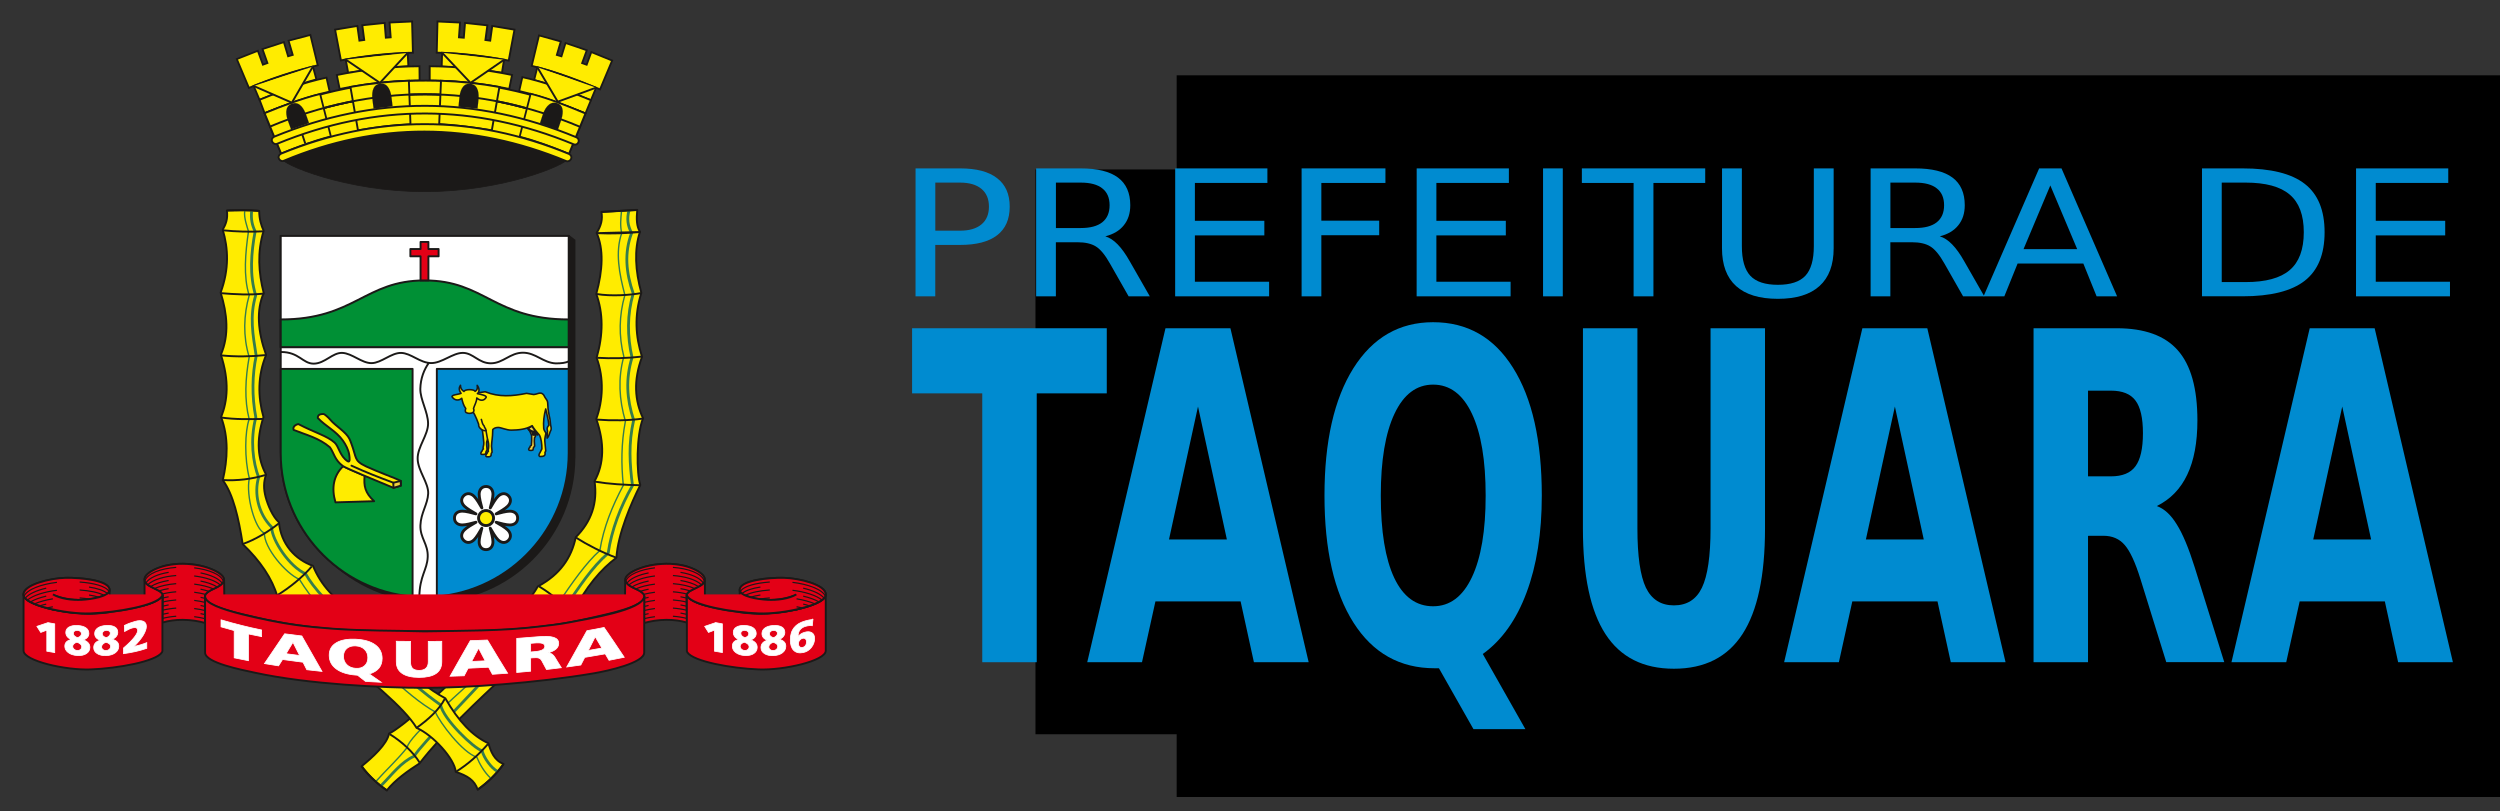 <?xml version="1.0" encoding="UTF-8" standalone="no"?>
<!-- Created with Inkscape (http://www.inkscape.org/) -->

<svg
   xmlns:dc="http://purl.org/dc/elements/1.1/"
   xmlns:cc="http://creativecommons.org/ns#"
   xmlns:rdf="http://www.w3.org/1999/02/22-rdf-syntax-ns#"
   xmlns:svg="http://www.w3.org/2000/svg"
   xmlns="http://www.w3.org/2000/svg"
   xmlns:sodipodi="http://sodipodi.sourceforge.net/DTD/sodipodi-0.dtd"
   xmlns:inkscape="http://www.inkscape.org/namespaces/inkscape"
   width="228"
   height="74"
   viewBox="0 0 60.325 19.579"
   version="1.1"
   id="svg1324"
   inkscape:version="0.92.5 (2060ec1f9f, 2020-04-08)"
   sodipodi:docname="brasao_portal_taquara_azul.svg">
  <rect x="0" y="0" width="60.325" height="19.579" fill="#333333" stroke="none"/>
  <defs
     id="defs1318" />
  <sodipodi:namedview
     id="base"
     pagecolor="#ffffff"
     bordercolor="#666666"
     borderopacity="1.0"
     inkscape:pageopacity="0.0"
     inkscape:pageshadow="2"
     inkscape:zoom="3.959798"
     inkscape:cx="95.453909"
     inkscape:cy="26.658188"
     inkscape:document-units="mm"
     inkscape:current-layer="g2633"
     showgrid="false"
     units="px"
     showguides="true"
     inkscape:guide-bbox="true"
     inkscape:window-width="1578"
     inkscape:window-height="812"
     inkscape:window-x="155"
     inkscape:window-y="174"
     inkscape:window-maximized="0" />
  <g
     inkscape:label="Layer 1"
     inkscape:groupmode="layer"
     id="layer1"
     transform="translate(0,-277.421)">
    <flowRoot
       xml:space="preserve"
       id="flowRoot2340"
       style="font-style:normal;font-weight:normal;font-size:40px;line-height:1.25;font-family:sans-serif;letter-spacing:0px;word-spacing:0px;fill:#000000;fill-opacity:1;stroke:none"
       transform="matrix(0.265,0,0,0.265,0,277.421)"><flowRegion
         id="flowRegion2342"><rect
           id="rect2344"
           width="122.143"
           height="65.714"
           x="107.143"
           y="6.857" /></flowRegion><flowPara
         id="flowPara2346">Prefeitura</flowPara></flowRoot>    <flowRoot
       xml:space="preserve"
       id="flowRoot2348"
       style="fill:black;fill-opacity:1;stroke:none;font-family:sans-serif;font-style:normal;font-weight:normal;font-size:40px;line-height:1.25;letter-spacing:0px;word-spacing:0px"><flowRegion
         id="flowRegion2350"><rect
           id="rect2352"
           width="124.286"
           height="55"
           x="101.429"
           y="12.571" /></flowRegion><flowPara
         id="flowPara2354" /></flowRoot>    <flowRoot
       xml:space="preserve"
       id="flowRoot2356"
       style="fill:black;fill-opacity:1;stroke:none;font-family:sans-serif;font-style:normal;font-weight:normal;font-size:40px;line-height:1.25;letter-spacing:0px;word-spacing:0px"><flowRegion
         id="flowRegion2358"><rect
           id="rect2360"
           width="132.143"
           height="45.714"
           x="87.143"
           y="16.857" /></flowRegion><flowPara
         id="flowPara2362" /></flowRoot>    <flowRoot
       xml:space="preserve"
       id="flowRoot2364"
       style="font-style:normal;font-weight:normal;font-size:40px;line-height:1.25;font-family:sans-serif;letter-spacing:0px;word-spacing:0px;fill:#000000;fill-opacity:1;stroke:none"
       transform="matrix(0.265,0,0,0.265,0,277.421)"><flowRegion
         id="flowRegion2366"><rect
           id="rect2368"
           width="110"
           height="51.429"
           x="94.286"
           y="15.429" /></flowRegion><flowPara
         id="flowPara2370"
         style="font-size:18.667px">PREFEITURA </flowPara></flowRoot>    <g
       id="g2633">
      <g
         inkscape:export-ydpi="349"
         inkscape:export-xdpi="349"
         id="Layer1001"
         transform="matrix(0.087,0,0,0.087,-15.175,261.326)">
        <path
           id="path143"
           style="fill:#ffec00;fill-rule:evenodd;stroke:#1b1918;stroke-width:0.535;stroke-linecap:butt;stroke-linejoin:round;stroke-dasharray:none"
           d="m 274.771,397.486 c 2.96,-2.418 7.035,-6.082 7.554,-9.036 2.88,-1.117 18.804,-14.644 24.994,-23.056 5.037,-5.258 12.934,-11.768 16.272,-17.742 6.167,-3.283 9.361,-7.982 10.521,-13.649 4.36,-4.347 6.098,-9.528 5.213,-15.544 2.662,-4.796 2.819,-10.547 0.474,-17.25 1.842,-5.03 2.217,-11.311 0.095,-16.966 1.876,-6.504 1.844,-12.412 -0.095,-17.724 1.82,-6.598 2.09,-12.475 0.095,-16.927 1.277,-1.99 1.719,-3.831 1.327,-5.821 3.317,-0.19 6.635,-0.379 9.952,-0.569 -0.269,2.639 -0.165,4.642 0.758,6.088 -1.647,4.927 -1.312,10.825 0.379,16.944 -1.964,6.161 -1.662,12.04 0.19,17.724 -2.439,6.574 -2.046,12.156 0.284,17.061 -1.904,4.642 -1.836,15.412 -0.764,18.504 -2.448,4.815 -6.238,13.564 -6.629,20.167 -4.17,3.117 -8.341,7.798 -12.511,15.924 -7.969,3.167 -13.672,8.659 -17.826,16.118 -7.967,7.498 -17.901,16.694 -24.259,24.997 -3.206,2.049 -6.86,4.635 -9.082,7.489 -3.223,-2.274 -5.625,-4.697 -6.941,-6.731 z"
           inkscape:connector-curvature="0" />
        <path
           id="path145"
           style="fill:none;stroke:#357c4d;stroke-width:0.391;stroke-linecap:butt;stroke-linejoin:round;stroke-dasharray:none"
           d="m 346.797,243.62 c -0.185,1.928 -0.425,4.077 0.071,6.005 -1.839,5.31 -0.699,11.216 0.868,17.207 -1.623,5.687 -1.72,11.375 -0.289,17.062 -1.658,5.977 -1.301,11.953 0.434,17.93 -1.169,6.147 -1.161,12.027 -0.578,17.785 -3.06,5.728 -5.483,11.668 -6.507,18.075 -3.904,3.482 -7.681,9 -11.204,14.136 -2.28,1.087 -5.578,3.509 -8.78,6.759 -3.202,3.249 -6.564,6.944 -9.48,9.812 -8.194,7.664 -23.766,21.052 -23.945,23.881 -2.686,3.405 -5.753,6.173 -8.693,9.451"
           inkscape:connector-curvature="0" />
        <path
           id="path147"
           style="fill:none;stroke:#357c4d;stroke-width:0.781;stroke-linecap:butt;stroke-linejoin:round;stroke-dasharray:none"
           d="m 348.852,243.483 c -0.554,2.072 -0.381,4.069 0.763,6.141 -2.061,5.411 -1.577,11.023 0.434,16.773 -1.72,5.88 -1.658,11.888 -0.324,17.768 -1.79,5.832 -1.491,11.537 0.451,17.369 -1.493,6.514 -1.089,12.189 -0.324,18.144 -3.308,5.734 -5.81,12.316 -6.744,18.728 -4.571,3.997 -8.037,9.356 -11.926,15.055 -4.663,2.464 -12.133,8.081 -18.866,15.912 -7.306,8.496 -20.879,21.779 -22.997,25.344 -3.738,1.703 -6.077,5.059 -9.306,8.289"
           inkscape:connector-curvature="0" />
        <path
           id="path149"
           style="fill:none;stroke:#1b1918;stroke-width:0.535;stroke-linecap:butt;stroke-linejoin:round;stroke-dasharray:none"
           d="m 274.608,397.47 c 2.316,2.895 4.753,5.18 7.313,6.856 m 59.319,-160.542 9.891,-0.536 m -68.656,145.343 c 3.522,2.186 6.558,5.008 8.355,7.944 m 24.13,-24.725 c -2.004,-2.118 -4.721,-4.348 -7.7,-6.241 m 16.666,-17.942 c 3.948,2.42 6.947,5.041 8.995,7.861 m 1.187,-21.42 c 3.297,2.092 7.457,4.221 11.242,5.6 m -5.93,-21.083 c 3.971,0.667 8.318,0.921 12.477,0.988 m -11.983,-18.201 c 4.279,0.34 9.195,0.272 12.836,-0.288 m -12.687,-16.849 c 4.132,0.237 8.159,0.142 12.391,-0.333 m -12.623,-17.366 c 4.131,0.705 9.613,0.285 12.395,-0.247 m -12.23,-16.625 c 3.98,0.205 8.561,0.014 11.942,-0.318 z m -44.412,100.781 c 20.431,-1.712 36.572,-18.924 36.572,-39.785 0,-1e-4 0,-2e-4 0,-3e-4 v -23.346 l -36.572,-0.001 z"
           inkscape:connector-curvature="0" />
        <path
           id="path151"
           style="fill:#ffec00;fill-rule:evenodd;stroke:#1b1918;stroke-width:0.535;stroke-linecap:butt;stroke-linejoin:round;stroke-dasharray:none"
           d="m 289.964,386.886 c -3.423,-5.67 -13.363,-13.726 -24.234,-22.421 -4.77,-8.261 -8.941,-11.267 -14.395,-14.07 -1.34,-4.827 -4.769,-9.885 -9.593,-14.479 -1.123,-7.177 -2.603,-13.817 -5.529,-17.739 1.371,-5.934 1.652,-11.797 -0.462,-17.498 1.808,-4.547 2.308,-9.966 -0.066,-17.3 2.33,-5.484 1.785,-11.286 -0.066,-17.234 2.415,-6.6 2.115,-12.241 0.58,-17.447 0.816,-1.428 1.487,-2.973 1.137,-5.334 2.994,-0.05 5.96,-0.142 8.98,0.121 0.021,2.231 0.522,3.983 1.24,5.518 -1.825,5.889 -1.413,11.618 0.014,17.275 -2.074,4.663 -1.679,10.647 0.66,17.168 -2.34,5.745 -2.335,11.489 -0.726,17.234 -2.117,6.582 -1.57,11.698 0.726,15.959 -0.72,1.98 -0.728,3.963 -0.123,6.227 0.605,2.264 1.976,5.507 3.689,7 0.565,6.083 4.468,10.285 9.443,12.084 2.094,5.1 5.908,9.729 12.879,13.669 4.368,7.192 15.182,18.478 23.818,23.057 3.606,6.363 7.646,10.52 11.949,12.47 0.646,2.239 1.584,4.739 4.214,5.757 -1.809,2.557 -4.315,5.026 -7.17,7.147 -0.873,-2.689 -2.908,-3.912 -6.104,-4.974 -0.253,-3.569 -6.341,-10.274 -10.862,-12.188 z"
           inkscape:connector-curvature="0" />
        <path
           id="path153"
           style="fill:none;stroke:#357c4d;stroke-width:0.781;stroke-linecap:butt;stroke-linejoin:round;stroke-dasharray:none"
           d="m 244.207,243.583 c -0.185,2.222 0.119,3.781 0.983,5.594 -1.116,6.004 -1.588,12.167 0.153,17.763 -1.716,5.717 -0.8,10.849 0.141,16.77 -1.09,5.051 -1.25,11.197 -0.099,17.063 -1.624,6.167 -0.807,12.506 0.775,16.627 -1.296,4.337 -0.148,10.049 3.596,13.776 0.081,3.655 4.948,11.009 9.417,12.968 1.883,3.552 7.66,10.159 13.361,13.711 7.098,8.316 14.966,16.184 24.1,22.668 0.758,3.933 9.228,12.066 11.514,12.717 0.493,1.999 2.59,4.837 4.229,5.691"
           inkscape:connector-curvature="0" />
        <path
           id="path155"
           style="fill:none;stroke:#357c4d;stroke-width:0.391;stroke-linecap:butt;stroke-linejoin:round;stroke-dasharray:none"
           d="m 242.296,243.56 c -0.259,1.823 0.709,4.427 1.047,5.624 -0.851,5.804 -1.473,12.55 0.196,17.719 -1.527,5.47 -1.756,11.398 0,17.096 -1.069,6.027 -1.375,11.863 0,17.278 -1.206,3.318 -1.343,10.989 0.047,16.369 -1.034,4.735 1.593,14.236 4.183,15.213 -0.178,3.97 5.905,11.223 9.698,12.826 3.449,5.522 7.661,10.432 12.866,14.427 6.454,6.824 16.623,17.746 24.859,22.382 1.21,2.901 7.459,11.223 11.494,12.52 0.676,1.713 2.115,4.266 3.783,5.751"
           inkscape:connector-curvature="0" />
        <path
           id="path157"
           style="fill:none;stroke:#1b1918;stroke-width:0.535;stroke-linecap:butt;stroke-linejoin:round;stroke-dasharray:none"
           d="m 306.798,404.037 c 2.827,-1.908 5.228,-4.243 7.204,-7.003 M 237.468,243.395 c 3.023,-0.139 5.935,-0.111 8.736,0.083 m -10.081,5.384 c 3.776,0.398 7.553,0.48 11.329,0.301 m -11.831,17.144 c 4.044,0.322 8.088,0.573 12.131,0.1 m -12.131,17.144 c 4.105,0.433 8.355,0.361 12.532,-0.072 m -12.432,17.317 c 3.877,0.567 7.97,0.484 11.63,0.401 m -11.129,16.944 c 3.943,0.255 8.176,-0.285 11.831,-1.404 m -6.316,19.15 c 3.342,-1.116 7.334,-3.532 10.026,-5.731 m -0.501,19.968 c 3.381,-2.023 7.195,-5.13 9.637,-8.021 m 13.222,13.635 c -2.474,3.196 -5.815,6.393 -8.723,8.723 m 24.664,22.358 c 3.185,-2.312 6.08,-4.841 7.748,-8.021 m 3.08,20.252 c 3.322,-2.058 6.356,-4.767 8.883,-7.692"
           inkscape:connector-curvature="0" />
        <path
           id="path159"
           style="fill:#1b1918;fill-rule:evenodd;stroke:#1b1918;stroke-width:0.535;stroke-linecap:butt;stroke-linejoin:miter;stroke-dasharray:none"
           d="m 333.737,311.86 c -2e-4,21.99 -17.935,39.925 -39.925,39.925 -21.99,0 -39.925,-17.935 -39.925,-39.925 0,-10e-5 0,-2e-4 0,-3e-4 l -0.015,-61.434 h 78.284 l 1.6,1.206 v 60.228 z"
           inkscape:connector-curvature="0" />
        <path
           id="path161"
           style="fill:#ffffff;fill-rule:evenodd;stroke:#1b1918;stroke-width:0.535;stroke-linecap:butt;stroke-linejoin:round;stroke-dasharray:none"
           d="m 332.138,310.661 c -2e-4,21.99 -17.935,39.925 -39.925,39.925 -21.99,0 -39.925,-17.935 -39.925,-39.925 0,-1e-4 0,-2e-4 0,-3e-4 v -60.228 h 79.869 v 60.228 z"
           inkscape:connector-curvature="0" />
        <path
           id="path163"
           style="fill:#009035;fill-rule:evenodd;stroke:#1b1918;stroke-width:0.535;stroke-linecap:butt;stroke-linejoin:round;stroke-dasharray:none"
           d="m 288.86,350.446 c -20.431,-1.712 -36.572,-18.924 -36.572,-39.785 0,-1e-4 0,-2e-4 0,-3e-4 v -23.346 l 36.572,-0.001 z"
           inkscape:connector-curvature="0" />
        <path
           id="path165"
           style="fill:#008bd0;fill-rule:evenodd;stroke:#1b1918;stroke-width:0.535;stroke-linecap:butt;stroke-linejoin:round;stroke-dasharray:none"
           d="m 295.585,350.446 c 20.431,-1.712 36.572,-18.924 36.572,-39.785 0,-1e-4 0,-2e-4 0,-3e-4 v -23.346 l -36.572,-0.001 z"
           inkscape:connector-curvature="0" />
        <path
           id="path167"
           style="fill:#ffffff;fill-rule:evenodd;stroke:#1b1918;stroke-width:0.535;stroke-linecap:butt;stroke-linejoin:miter;stroke-dasharray:none"
           d="m 252.288,250.433 h 79.869 v 30.852 h -79.869 z"
           inkscape:connector-curvature="0" />
        <path
           id="path169"
           style="fill:#009035;fill-rule:evenodd;stroke:#1b1918;stroke-width:0.55;stroke-linecap:butt;stroke-linejoin:round;stroke-dasharray:none"
           d="m 332.157,273.602 c -20.698,0 -23.275,-10.823 -39.936,-10.823 -16.661,0 -19.405,10.823 -39.933,10.823 v 7.683 h 79.869 z"
           inkscape:connector-curvature="0" />
        <path
           id="path171"
           style="fill:#e30016;fill-rule:evenodd;stroke:#1b1918;stroke-width:0.535;stroke-linecap:butt;stroke-linejoin:round;stroke-dasharray:none"
           d="m 288.246,256.092 h 2.824 v 6.687 h 2.179 v -6.687 h 2.824 v -2.026 h -2.824 v -1.965 H 291.07 v 1.965 h -2.824 z"
           inkscape:connector-curvature="0" />
        <path
           id="path173"
           style="fill:none;stroke:#1b1918;stroke-width:0.535;stroke-linecap:butt;stroke-linejoin:round;stroke-dasharray:none"
           d="m 290.731,350.586 c 0.081,-5.903 2.183,-7.505 2.324,-11.111 0.141,-3.606 -2.15,-5.273 -2.024,-8.759 0.126,-3.486 2.027,-5.859 2.154,-8.821 0.127,-2.962 -2.842,-6.296 -2.921,-9.62 -0.079,-3.324 2.93,-6.632 2.893,-9.834 -0.037,-3.202 -2.217,-6.694 -2.151,-9.602 0.066,-2.909 1.045,-5.354 2.366,-7.201 m -41.05,-3.006 c 5.074,-0.038 6.048,3.268 9.148,3.227 3.1,-0.041 5.179,-3.103 7.905,-2.981 2.726,0.122 5.409,2.875 8.114,2.839 2.704,-0.036 5.441,-2.883 8.175,-2.833 2.734,0.049 5.246,2.773 8.3,2.818 3.054,0.045 6.033,-2.871 8.885,-2.827 2.853,0.043 4.325,2.89 7.717,2.887 3.392,-0.003 5.346,-2.945 8.907,-2.937 3.561,0.008 5.563,2.783 9.08,2.965 1.593,-0.008 2.721,-0.141 3.639,-0.572"
           inkscape:connector-curvature="0" />
        <path
           id="path175"
           style="fill:#ffffff;fill-rule:evenodd;stroke:#1b1918;stroke-width:0.803;stroke-linecap:butt;stroke-linejoin:round;stroke-dasharray:none"
           d="m 315.428,334.887 c 6e-4,-5e-4 0.001,-0.001 0.002,-0.002 5e-4,-5e-4 0.001,-0.001 0.002,-0.002 v 0 c 0.922,-0.926 0.621,-2.085 -0.174,-2.881 -0.629,-0.66 -2.292,-1.64 -3.215,-2.152 1.015,0.291 2.883,0.777 3.795,0.755 1.125,0 2.158,-0.606 2.16,-1.913 h 10e-5 c 0,-9e-4 -10e-5,-0.002 -10e-5,-0.002 10e-5,-9e-4 10e-5,-0.002 10e-5,-0.002 h -10e-5 c -0.003,-1.307 -1.036,-1.913 -2.16,-1.913 -0.912,-0.022 -2.78,0.462 -3.794,0.753 0.923,-0.512 2.587,-1.491 3.217,-2.151 0.795,-0.795 1.097,-1.954 0.174,-2.881 h 1e-4 c -6e-4,-6e-4 -0.001,-10e-4 -0.002,-0.002 -6e-4,-6e-4 -10e-4,-0.001 -0.002,-0.002 v 10e-5 c -0.926,-0.922 -2.085,-0.621 -2.881,0.174 -0.66,0.629 -1.638,2.288 -2.15,3.211 0.291,-1.015 0.775,-2.88 0.753,-3.792 0,-1.125 -0.606,-2.158 -1.913,-2.16 v 0 c -8e-4,0 -0.002,0 -0.002,0 -8e-4,0 -0.002,0 -0.002,0 v 0 c -1.307,0.003 -1.913,1.036 -1.913,2.16 -0.022,0.912 0.459,2.779 0.75,3.793 -0.512,-0.923 -1.488,-2.587 -2.148,-3.216 -0.795,-0.795 -1.954,-1.097 -2.881,-0.175 v 0 c -6e-4,6e-4 -0.001,0.001 -0.002,0.002 -6e-4,6e-4 -0.001,10e-4 -0.002,0.002 v 10e-5 c -0.922,0.926 -0.621,2.085 0.174,2.881 0.629,0.66 2.29,1.639 3.213,2.15 -1.015,-0.291 -2.881,-0.775 -3.793,-0.754 -1.125,0 -2.158,0.606 -2.16,1.913 h -10e-5 c 0,8e-4 10e-5,0.002 10e-5,0.002 -10e-5,8e-4 -10e-5,0.002 -10e-5,0.002 h 10e-5 c 0.003,1.307 1.036,1.913 2.16,1.913 0.912,0.022 2.784,-0.462 3.798,-0.753 -0.923,0.512 -2.591,1.491 -3.221,2.151 -0.795,0.795 -1.097,1.954 -0.174,2.881 h -10e-5 c 6e-4,6e-4 10e-4,10e-4 0.002,0.002 6e-4,6e-4 10e-4,10e-4 0.002,0.002 v 0 c 0.926,0.922 2.085,0.621 2.881,-0.175 0.66,-0.629 1.634,-2.28 2.145,-3.203 -0.291,1.015 -0.77,2.871 -0.749,3.783 0,1.125 0.606,2.158 1.913,2.16 v 1e-4 c 8e-4,0 0.002,-1e-4 0.002,-1e-4 8e-4,0 0.002,1e-4 0.003,1e-4 v -1e-4 c 1.307,-0.003 1.913,-1.036 1.913,-2.16 0.022,-0.911 -0.466,-2.784 -0.756,-3.798 0.512,0.923 1.494,2.591 2.155,3.221 0.795,0.795 1.954,1.097 2.881,0.175 z"
           inkscape:connector-curvature="0" />
        <path
           id="path177"
           style="fill:#ffec00;fill-rule:evenodd;stroke:#1b1918;stroke-width:0.803;stroke-linecap:butt;stroke-linejoin:round;stroke-dasharray:none"
           d="m 311.173,329.443 c -0.001,-4e-4 -0.002,-8e-4 -0.003,-0.001 -0.008,0.024 -0.017,0.048 -0.027,0.071 -0.002,0.004 -0.004,0.009 -0.006,0.013 2e-4,1e-4 4e-4,2e-4 6e-4,2e-4 -0.195,0.469 -0.623,0.876 -1.066,1.065 -5e-4,-10e-4 -10e-4,-0.002 -0.002,-0.003 -0.023,0.011 -0.046,0.021 -0.069,0.031 -0.004,0.002 -0.009,0.003 -0.013,0.005 0,2e-4 10e-5,3e-4 10e-5,5e-4 -0.469,0.194 -1.06,0.179 -1.507,-7e-4 4e-4,-10e-4 8e-4,-0.002 10e-4,-0.003 -0.024,-0.008 -0.048,-0.017 -0.071,-0.027 -0.004,-0.002 -0.009,-0.004 -0.013,-0.006 -1e-4,2e-4 -2e-4,3e-4 -3e-4,5e-4 -0.469,-0.195 -0.876,-0.623 -1.065,-1.066 10e-4,-6e-4 0.002,-10e-4 0.003,-0.002 -0.011,-0.023 -0.021,-0.046 -0.031,-0.069 -0.002,-0.004 -0.003,-0.009 -0.005,-0.013 -2e-4,1e-4 -4e-4,2e-4 -6e-4,2e-4 -0.194,-0.469 -0.179,-1.06 8e-4,-1.507 0.001,3e-4 0.002,7e-4 0.003,0.001 0.008,-0.024 0.017,-0.048 0.027,-0.071 0.002,-0.004 0.004,-0.009 0.006,-0.013 -2e-4,-1e-4 -4e-4,-2e-4 -5e-4,-3e-4 0.195,-0.469 0.623,-0.876 1.066,-1.065 5e-4,10e-4 10e-4,0.002 0.002,0.003 0.023,-0.011 0.046,-0.021 0.069,-0.032 0.005,-0.002 0.009,-0.003 0.013,-0.005 0,-2e-4 -10e-5,-4e-4 -2e-4,-6e-4 0.469,-0.194 1.06,-0.179 1.507,7e-4 -4e-4,0.001 -8e-4,0.002 -10e-4,0.003 0.024,0.008 0.048,0.017 0.071,0.027 0.004,0.002 0.009,0.004 0.013,0.006 1e-4,-2e-4 2e-4,-4e-4 3e-4,-6e-4 0.469,0.195 0.876,0.623 1.065,1.066 -10e-4,5e-4 -0.002,10e-4 -0.003,0.002 0.011,0.023 0.022,0.046 0.032,0.07 0.002,0.004 0.003,0.009 0.005,0.013 2e-4,0 3e-4,-10e-5 5e-4,-10e-5 0.194,0.469 0.179,1.06 -6e-4,1.507 z"
           inkscape:connector-curvature="0" />
        <path
           id="path179"
           style="fill:#1b1918;fill-rule:evenodd;stroke:#1b1918;stroke-width:0.216;stroke-linecap:butt;stroke-linejoin:miter;stroke-dasharray:none"
           d="m 292.221,238.153 c 21.911,0 39.782,-7.618 39.782,-9.274 0,-1.656 -17.871,-9.274 -39.782,-9.274 -21.911,0 -39.782,7.631 -39.782,9.274 0,1.644 17.871,9.274 39.782,9.274 z"
           inkscape:connector-curvature="0" />
        <path
           id="path181"
           style="fill:#ffec00;fill-rule:evenodd;stroke:#1b1918;stroke-width:0.532;stroke-linecap:butt;stroke-linejoin:miter;stroke-dasharray:none"
           d="m 282.47,191.243 6.254,-0.293 0.231,8.669 c -6.719,0.156 -13.37,0.865 -19.973,2.131 l -1.62,-8.536 6.184,-1.022 0.57,4.07 1.326,-0.181 -0.528,-4.08 c 2.066,-0.234 4.134,-0.45 6.204,-0.644 l 0.326,4.089 1.334,-0.102 z"
           inkscape:connector-curvature="0" />
        <path
           id="path183"
           style="fill:#ffec00;fill-rule:evenodd;stroke:#1b1918;stroke-width:0.532;stroke-linecap:butt;stroke-linejoin:miter;stroke-dasharray:none"
           d="m 310.949,192.196 6.176,1.026 -1.602,8.578 c -6.602,-1.258 -13.246,-2.043 -19.968,-2.192 l 0.208,-8.657 6.26,0.299 -0.297,4.099 1.334,0.102 0.34,-4.1 c 2.069,0.205 4.136,0.428 6.201,0.673 l -0.54,4.066 1.325,0.18 z"
           inkscape:connector-curvature="0" />
        <path
           id="path185"
           style="fill:#ffec00;fill-rule:evenodd;stroke:#1b1918;stroke-width:0.508;stroke-linecap:butt;stroke-linejoin:miter;stroke-dasharray:none"
           d="m 254.458,196.281 6.053,-1.598 2.044,8.428 c -6.537,1.562 -12.891,3.65 -19.082,6.272 l -3.374,-8.006 5.832,-2.296 1.411,3.86 1.258,-0.455 -1.372,-3.878 c 1.971,-0.662 3.947,-1.306 5.931,-1.931 l 1.176,3.929 1.283,-0.38 z"
           inkscape:connector-curvature="0" />
        <path
           id="path187"
           style="fill:#ffec00;fill-rule:evenodd;stroke:#1b1918;stroke-width:0.508;stroke-linecap:butt;stroke-linejoin:miter;stroke-dasharray:none"
           d="m 338.433,199.435 5.772,2.357 -3.358,8.003 c -6.192,-2.614 -12.407,-4.983 -18.948,-6.538 l 2.024,-8.435 6.04,1.678 -1.098,3.739 1.283,0.379 1.133,-3.694 c 1.98,0.634 3.925,1.345 5.892,2.016 l -1.292,3.56 1.258,0.454 z"
           inkscape:connector-curvature="0" />
        <path
           id="path189"
           style="fill:#ffec00;fill-rule:evenodd;stroke:#1b1918;stroke-width:0.532;stroke-linecap:butt;stroke-linejoin:miter;stroke-dasharray:none"
           d="m 297.046,199.632 c 5.761,0.293 11.484,1.005 17.187,1.938 l -0.584,3.601 c -5.546,-0.889 -11.121,-1.459 -16.726,-1.709 z"
           inkscape:connector-curvature="0" />
        <path
           id="path191"
           style="fill:#ffec00;fill-rule:evenodd;stroke:#1b1918;stroke-width:0.508;stroke-linecap:butt;stroke-linejoin:miter;stroke-dasharray:none"
           d="m 323.459,203.642 c 5.57,1.499 10.913,3.584 16.292,5.697 l -1.441,3.462 c -5.235,-2.036 -10.313,-4.184 -15.739,-5.608 z"
           inkscape:connector-curvature="0" />
        <path
           id="path193"
           style="fill:#ffec00;fill-rule:evenodd;stroke:#1b1918;stroke-width:0.532;stroke-linecap:butt;stroke-linejoin:miter;stroke-dasharray:none"
           d="m 270.308,201.506 c 5.693,-0.929 11.425,-1.539 17.197,-1.831 l 0.191,3.692 c -5.609,0.301 -11.179,0.921 -16.709,1.86 z"
           inkscape:connector-curvature="0" />
        <path
           id="path195"
           style="fill:#ffec00;fill-rule:evenodd;stroke:#1b1918;stroke-width:0.508;stroke-linecap:butt;stroke-linejoin:miter;stroke-dasharray:none"
           d="m 244.783,208.841 c 5.373,-2.099 10.85,-3.895 16.433,-5.388 l 0.959,3.57 c -5.422,1.468 -10.555,3.586 -15.767,5.66 z"
           inkscape:connector-curvature="0" />
        <path
           id="path197"
           style="fill:#ffec00;fill-rule:evenodd;stroke:#1b1918;stroke-width:0.529;stroke-linecap:butt;stroke-linejoin:miter;stroke-dasharray:none"
           d="m 267.841,205.81 c 7.643,-1.571 15.267,-2.388 22.928,-2.439 l 0.042,3.947 c -7.252,0.063 -14.585,0.839 -22.181,2.369 z"
           inkscape:connector-curvature="0" />
        <path
           id="path199"
           style="fill:#ffec00;fill-rule:evenodd;stroke:#1b1918;stroke-width:0.53;stroke-linecap:butt;stroke-linejoin:miter;stroke-dasharray:none"
           d="m 293.605,203.368 c 7.803,0.054 15.339,0.881 22.843,2.425 l -0.783,3.876 c -7.106,-1.448 -14.312,-2.261 -22.06,-2.345 z"
           inkscape:connector-curvature="0" />
        <path
           id="path201"
           style="fill:#ffec00;fill-rule:evenodd;stroke:#1b1918;stroke-width:0.506;stroke-linecap:butt;stroke-linejoin:miter;stroke-dasharray:none"
           d="m 319.305,206.392 c 6.635,1.476 12.853,3.814 19.021,6.399 l -1.52,3.684 c -5.843,-2.392 -11.824,-4.728 -18.375,-6.224 z"
           inkscape:connector-curvature="0" />
        <path
           id="path203"
           style="fill:#ffec00;fill-rule:evenodd;stroke:#1b1918;stroke-width:0.51;stroke-linecap:butt;stroke-linejoin:miter;stroke-dasharray:none"
           d="m 246.412,212.681 c 6.289,-2.578 12.03,-4.753 18.569,-6.155 l 0.878,3.881 c -6.163,1.374 -11.808,3.476 -18.039,5.991 z"
           inkscape:connector-curvature="0" />
        <path
           id="path205"
           style="fill:#ffec00;fill-rule:evenodd;stroke:#1b1918;stroke-width:0.535;stroke-linecap:butt;stroke-linejoin:miter;stroke-dasharray:none"
           d="m 335.294,220.186 c -28.607,-11.987 -57.208,-12.093 -85.978,-0.073 l 3.087,7.488 c 26.603,-9.961 53.206,-9.935 79.81,0.075 z"
           inkscape:connector-curvature="0" />
        <path
           id="path207"
           style="fill:#ffec00;fill-rule:evenodd;stroke:#1b1918;stroke-width:0.535;stroke-linecap:butt;stroke-linejoin:miter;stroke-dasharray:none"
           d="m 335.297,220.173 c -28.603,-12.023 -57.264,-12.046 -85.985,-0.068 l -1.498,-3.708 c 29.976,-12.14 59.636,-12.008 88.992,0.078 z"
           inkscape:connector-curvature="0" />
        <path
           id="path209"
           style="fill:#ffec00;fill-rule:evenodd;stroke:#1b1918;stroke-width:0.508;stroke-linecap:butt;stroke-linejoin:miter;stroke-dasharray:none"
           d="m 321.604,211.007 c 5.281,1.331 10.167,3.389 15.202,5.467 l -4.58,11.207 c -4.525,-1.85 -8.939,-3.545 -13.676,-4.756 z"
           inkscape:connector-curvature="0" />
        <path
           id="path211"
           style="fill:#ffec00;fill-rule:evenodd;stroke:#1b1918;stroke-width:0.532;stroke-linecap:butt;stroke-linejoin:miter;stroke-dasharray:none"
           d="m 296.735,207.394 c 5.443,0.188 10.844,0.767 16.204,1.737 l -2.104,12.012 c -4.814,-0.775 -9.71,-1.427 -14.595,-1.732 z"
           inkscape:connector-curvature="0" />
        <path
           id="path213"
           style="fill:#ffec00;fill-rule:evenodd;stroke:#1b1918;stroke-width:0.532;stroke-linecap:butt;stroke-linejoin:miter;stroke-dasharray:none"
           d="m 271.622,209.112 c 5.36,-0.966 10.762,-1.54 16.205,-1.724 l 0.448,12.071 c -4.886,0.23 -9.747,0.841 -14.562,1.692 z"
           inkscape:connector-curvature="0" />
        <path
           id="path215"
           style="fill:#ffec00;fill-rule:evenodd;stroke:#1b1918;stroke-width:0.508;stroke-linecap:butt;stroke-linejoin:miter;stroke-dasharray:none"
           d="m 247.818,216.397 c 5.04,-2.064 10.11,-4.016 15.395,-5.332 l 2.978,11.771 c -4.74,1.198 -9.261,2.912 -13.791,4.75 z"
           inkscape:connector-curvature="0" />
        <path
           id="path217"
           style="fill:#ffec00;fill-rule:evenodd;stroke:#1b1918;stroke-width:0.535;stroke-linecap:butt;stroke-linejoin:miter;stroke-dasharray:none"
           d="m 251.282,224.884 c -0.972,0.47 -2.294,-1.177 -0.809,-1.973 27.961,-11.466 55.885,-11.415 83.782,0.152 1.379,0.618 0.463,2.505 -0.752,1.946 -27.351,-11.29 -54.757,-11.414 -82.221,-0.125 z"
           inkscape:connector-curvature="0" />
        <path
           id="path219"
           style="fill:#ffec00;fill-rule:evenodd;stroke:#1b1918;stroke-width:0.535;stroke-linecap:butt;stroke-linejoin:miter;stroke-dasharray:none"
           d="m 252.402,227.608 c 26.616,-10.93 53.233,-10.9 79.849,0.09 1.395,0.77 0.329,2.407 -0.81,1.972 -26.256,-10.827 -52.336,-10.934 -78.236,-0.106 -1.041,0.588 -2.355,-1.145 -0.803,-1.956 z"
           inkscape:connector-curvature="0" />
        <path
           id="path221"
           style="fill:#ffec00;fill-rule:evenodd;stroke:#1b1918;stroke-width:0.535;stroke-linecap:butt;stroke-linejoin:miter;stroke-dasharray:none"
           d="m 244.787,208.85 10.589,4.632 5.837,-10.032"
           inkscape:connector-curvature="0" />
        <path
           id="path223"
           style="fill:#ffec00;fill-rule:evenodd;stroke:#1b1918;stroke-width:0.535;stroke-linecap:butt;stroke-linejoin:miter;stroke-dasharray:none"
           d="m 258.244,222.224 0.838,2.56"
           inkscape:connector-curvature="0" />
        <path
           id="path225"
           style="fill:#ffec00;fill-rule:evenodd;stroke:#1b1918;stroke-width:0.535;stroke-linecap:butt;stroke-linejoin:miter;stroke-dasharray:none"
           d="m 270.319,201.531 9.48,6.449 7.699,-8.317"
           inkscape:connector-curvature="0" />
        <path
           id="path227"
           style="fill:#ffec00;fill-rule:evenodd;stroke:#1b1918;stroke-width:0.535;stroke-linecap:butt;stroke-linejoin:miter;stroke-dasharray:none"
           d="m 297.059,199.635 7.862,8.345 9.312,-6.408"
           inkscape:connector-curvature="0" />
        <path
           id="path229"
           style="fill:#ffec00;fill-rule:evenodd;stroke:#1b1918;stroke-width:0.535;stroke-linecap:butt;stroke-linejoin:miter;stroke-dasharray:none"
           d="m 323.452,203.653 5.668,9.555 10.612,-3.896"
           inkscape:connector-curvature="0" />
        <path
           id="path231"
           style="fill:#1b1918;fill-rule:evenodd;stroke:#1b1918;stroke-width:0.033;stroke-linecap:butt;stroke-linejoin:round;stroke-dasharray:none"
           d="m 254.332,218.618 c -0.482,-1.328 -1.209,-4.029 1.045,-4.848 2.254,-0.819 3.452,1.712 3.934,3.04 0,0 0.496,1.453 0.819,2.341 -1.653,0.6 -3.328,1.122 -4.981,1.722 z"
           inkscape:connector-curvature="0" />
        <path
           id="path233"
           style="fill:#1b1918;fill-rule:evenodd;stroke:#1b1918;stroke-width:0.035;stroke-linecap:butt;stroke-linejoin:round;stroke-dasharray:none"
           d="m 277.748,212.74 c -0.177,-1.412 -0.289,-4.227 2.096,-4.529 2.385,-0.302 2.995,2.45 3.173,3.862 0,1e-4 0.159,1.455 0.277,2.399 -1.749,0.222 -3.497,0.443 -5.246,0.665 z"
           inkscape:connector-curvature="0" />
        <path
           id="path235"
           style="fill:#1b1918;fill-rule:evenodd;stroke:#1b1918;stroke-width:0.035;stroke-linecap:butt;stroke-linejoin:round;stroke-dasharray:none"
           d="m 301.835,212.197 c 0.137,-1.415 0.646,-4.185 3.038,-3.951 2.392,0.234 2.384,3.052 2.247,4.467 0,0 -0.165,1.454 -0.256,2.4 -1.754,-0.171 -3.509,-0.342 -5.263,-0.514 z"
           inkscape:connector-curvature="0" />
        <path
           id="path237"
           style="fill:#1b1918;fill-rule:evenodd;stroke:#1b1918;stroke-width:0.034;stroke-linecap:butt;stroke-linejoin:round;stroke-dasharray:none"
           d="m 324.955,216.834 c 0.438,-1.346 1.69,-3.958 3.976,-3.215 2.286,0.743 1.512,3.511 1.074,4.857 0,0 -0.56,1.63 -0.852,2.53 -1.676,-0.545 -3.309,-1.216 -4.985,-1.761 z"
           inkscape:connector-curvature="0" />
        <path
           id="path239"
           style="fill:none;fill-rule:evenodd;stroke:#1b1918;stroke-width:0.535;stroke-linecap:butt;stroke-linejoin:miter;stroke-dasharray:none"
           d="m 249.312,220.105 c 28.721,-11.978 57.382,-11.956 85.985,0.068"
           inkscape:connector-curvature="0" />
        <path
           id="path241"
           style="fill:#ffec00;fill-rule:evenodd;stroke:#1b1918;stroke-width:0.535;stroke-linecap:round;stroke-linejoin:round;stroke-dasharray:none"
           d="m 269.601,314.306 c -2.664,2.574 -3.303,6.048 -2.127,10.026 l 10.722,-0.32 c -2.557,-2.364 -2.904,-4.229 -2.641,-7.065 -1.84,-0.78 -4.115,-1.707 -5.955,-2.641 z"
           inkscape:connector-curvature="0" />
        <path
           id="path243"
           style="fill:#ffec00;fill-rule:evenodd;stroke:#1b1918;stroke-width:0.535;stroke-linecap:round;stroke-linejoin:round;stroke-dasharray:none"
           d="m 257.175,302.622 c -0.836,0.154 -1.613,0.781 -1.311,1.615 3.42,1.376 7.061,2.221 10.082,4.838 1.188,1.722 1.269,3.445 3.566,5.168 0.78,0.585 9.426,4.154 14.028,6.054 l 2.071,-0.589 -0.025,-1.349 c -1.399,-0.676 -6.354,-2.481 -9.607,-3.988 -1.929,-0.893 -2.476,-1.568 -2.801,-2.321 -0.367,-0.848 -0.558,-1.913 -0.865,-2.751 -0.306,-0.838 -0.553,-1.715 -0.969,-2.575 -0.921,-1.906 -3.898,-3.612 -5.292,-5.286 -0.673,-0.808 -1.605,-1.54 -1.826,-1.605 -1.124,-0.061 -1.721,0.332 -1.66,1.098 2.204,2.338 5.031,3.563 6.954,6.26 0.805,1.129 1.582,2.601 1.769,4.007 0.106,0.799 0.308,2.228 -0.456,1.726 -2.163,-1.421 -2.42,-4.098 -3.594,-5.156 -2.091,-1.885 -5.408,-2.719 -10.063,-5.146 z"
           inkscape:connector-curvature="0" />
        <path
           id="path245"
           style="fill:#f0d23f;fill-rule:evenodd;stroke:#1b1918;stroke-width:0.535;stroke-linecap:round;stroke-linejoin:round;stroke-dasharray:none"
           d="m 283.516,318.886 2.065,-0.491 v 1.303 l -2.029,0.609 z"
           inkscape:connector-curvature="0" />
        <path
           id="path247"
           style="fill:#f0d23f;fill-rule:evenodd;stroke:#1b1918;stroke-width:0.535;stroke-linecap:round;stroke-linejoin:round;stroke-dasharray:none"
           d="m 283.522,318.883 c -3.842,-1.431 -7.77,-2.94 -11.612,-4.727"
           inkscape:connector-curvature="0" />
        <path
           id="path249"
           style="fill:#e30016;fill-rule:evenodd;stroke:#1b1918;stroke-width:0.535;stroke-linecap:butt;stroke-linejoin:miter;stroke-dasharray:none"
           d="m 231.309,357.784 c -1.755,-0.507 -3.859,-0.849 -6.167,-0.871 -2.057,-0.019 -4.009,0.277 -5.666,0.76 l 0.123,-7.87 c -1.21,-1.652 -5.126,-1.993 -5.094,-4.124 0.026,-1.76 3.514,-3.091 5.191,-3.656 3.904,-0.965 7.807,-0.863 11.711,0.231 2.439,0.822 5.014,1.879 5.165,3.601 -0.357,1.244 -1.632,1.879 -2.652,2.354 -1.016,0.473 -2.308,1.001 -2.609,1.981 z"
           inkscape:connector-curvature="0" />
        <path
           id="path251"
           style="fill:#e30016;fill-rule:evenodd;stroke:#1b1918;stroke-width:0.535;stroke-linecap:butt;stroke-linejoin:miter;stroke-dasharray:none"
           d="m 219.474,350.006 0.004,15.508 c -0.003,0.138 -0.051,0.283 -0.151,0.437 -1.642,2.514 -12.212,4.427 -19.773,4.724 -6.91,0.271 -18.539,-2.361 -18.602,-5.189 l 0.004,-15.627 c -0.015,2.737 9.718,5.175 17.777,5.282 6.345,0.085 20.075,-2.135 20.741,-5.135 z"
           inkscape:connector-curvature="0" />
        <path
           id="path253"
           style="fill:#e30016;fill-rule:evenodd;stroke:#1b1918;stroke-width:0.535;stroke-linecap:butt;stroke-linejoin:miter;stroke-dasharray:none"
           d="m 189.102,349.88 c 1.056,0.701 4.048,1.552 7.159,1.51 2.853,-0.038 7.595,-0.592 8.572,-2.59 v 5.969 c -5.119,0.804 -10.347,0.511 -15.731,-0.73 z"
           inkscape:connector-curvature="0" />
        <path
           id="path255"
           style="fill:#e30016;fill-rule:evenodd;stroke:#1b1918;stroke-width:0.535;stroke-linecap:butt;stroke-linejoin:miter;stroke-dasharray:none"
           d="m 180.941,349.98 c 0.172,1.854 4.572,3.237 8.161,4.08 v -4.18 c 1.903,1.037 5.426,1.615 8.205,1.514 4.116,-0.15 7.754,-1.659 7.555,-2.799 -0.508,-2.915 -8.568,-3.379 -11.847,-3.346 -4.633,0.048 -12.325,2.023 -12.073,4.73 z"
           inkscape:connector-curvature="0" />
        <path
           id="path257"
           style="fill:#e30016;fill-rule:evenodd;stroke:#1b1918;stroke-width:0.535;stroke-linecap:butt;stroke-linejoin:miter;stroke-dasharray:none"
           d="m 353.101,357.784 c 1.755,-0.507 3.859,-0.849 6.167,-0.871 2.057,-0.019 4.01,0.277 5.666,0.76 l -0.122,-7.87 c 1.21,-1.652 5.125,-1.993 5.094,-4.124 -0.026,-1.76 -3.514,-3.091 -5.191,-3.656 -3.904,-0.965 -7.807,-0.863 -11.711,0.231 -2.438,0.822 -5.014,1.879 -5.165,3.601 0.357,1.244 1.632,1.879 2.652,2.354 1.016,0.473 2.308,1.001 2.609,1.981 z"
           inkscape:connector-curvature="0" />
        <path
           id="path259"
           style="fill:#e30016;fill-rule:evenodd;stroke:#1b1918;stroke-width:0.535;stroke-linecap:butt;stroke-linejoin:miter;stroke-dasharray:none"
           d="m 364.936,350.006 -0.004,15.508 c 0.003,0.138 0.051,0.283 0.151,0.437 1.642,2.514 12.212,4.427 19.773,4.724 6.91,0.271 18.539,-2.361 18.602,-5.189 l -0.004,-15.627 c 0.015,2.737 -9.718,5.175 -17.777,5.282 -6.345,0.085 -20.075,-2.135 -20.741,-5.135 z"
           inkscape:connector-curvature="0" />
        <path
           id="path261"
           style="fill:#e30016;fill-rule:evenodd;stroke:#1b1918;stroke-width:0.535;stroke-linecap:butt;stroke-linejoin:miter;stroke-dasharray:none"
           d="m 395.308,349.88 c -1.056,0.701 -4.048,1.552 -7.159,1.51 -2.853,-0.038 -7.595,-0.592 -8.572,-2.59 v 5.969 c 5.119,0.804 10.347,0.511 15.731,-0.73 z"
           inkscape:connector-curvature="0" />
        <path
           id="path263"
           style="fill:#e30016;fill-rule:evenodd;stroke:#1b1918;stroke-width:0.535;stroke-linecap:butt;stroke-linejoin:miter;stroke-dasharray:none"
           d="m 403.468,349.98 c -0.172,1.854 -4.572,3.237 -8.161,4.08 v -4.18 c -1.903,1.037 -5.426,1.615 -8.205,1.514 -4.116,-0.15 -7.754,-1.659 -7.555,-2.799 0.508,-2.915 8.568,-3.379 11.847,-3.346 4.633,0.048 12.325,2.023 12.073,4.73 z"
           inkscape:connector-curvature="0" />
        <path
           id="path265"
           style="fill:#e30016;fill-rule:evenodd;stroke:#1b1918;stroke-width:0.535;stroke-linecap:butt;stroke-linejoin:miter;stroke-dasharray:none"
           d="m 214.516,346.033 c 0.555,1.3 1.425,1.476 2.367,1.992 0.954,0.522 2.477,1.065 2.592,1.867 0.007,1.225 -2.967,2.484 -4.96,2.984 z"
           inkscape:connector-curvature="0" />
        <path
           id="path267"
           style="fill:#e30016;fill-rule:evenodd;stroke:#1b1918;stroke-width:0.535;stroke-linecap:butt;stroke-linejoin:miter;stroke-dasharray:none"
           d="m 369.934,346.033 c -0.555,1.3 -1.425,1.476 -2.367,1.992 -0.954,0.522 -2.476,1.065 -2.592,1.867 -0.007,1.225 2.967,2.484 4.96,2.984 z"
           inkscape:connector-curvature="0" />
        <path
           id="path269"
           style="fill:#e30016;fill-rule:evenodd;stroke:#1b1918;stroke-width:0.535;stroke-linecap:butt;stroke-linejoin:miter;stroke-dasharray:none"
           d="m 236.582,345.921 c -0.572,1.347 -1.468,1.736 -2.649,2.258 -1.139,0.503 -2.864,1.36 -2.631,2.505 0.316,1.555 3.342,2.571 5.384,3.378 z"
           inkscape:connector-curvature="0" />
        <path
           id="path271"
           style="fill:#e30016;fill-rule:evenodd;stroke:#1b1918;stroke-width:0.535;stroke-linecap:butt;stroke-linejoin:miter;stroke-dasharray:none"
           d="m 347.837,345.921 c 0.572,1.347 1.468,1.736 2.649,2.258 1.139,0.503 2.864,1.36 2.631,2.505 -0.316,1.555 -3.342,2.571 -5.384,3.378 z"
           inkscape:connector-curvature="0" />
        <path
           id="path273"
           style="fill:#e30016;fill-rule:evenodd;stroke:#1b1918;stroke-width:0.535;stroke-linecap:butt;stroke-linejoin:miter;stroke-dasharray:none"
           d="m 395.302,349.858 c -2.078,1.242 -5.279,1.64 -8.004,1.502 -2.667,-0.135 -7.689,-0.905 -7.691,-2.805 -0.004,-2.523 7.872,-3.398 12.316,-3.29 3.96,0.096 11.597,1.851 11.535,4.679 -0.062,2.828 -11.692,5.46 -18.602,5.189 -7.561,-0.297 -18.131,-2.21 -19.773,-4.724 -1.074,-1.644 3.886,-2.252 4.705,-4.117 0.947,-2.157 -4.304,-4.98 -10.521,-4.921 -6.731,0.064 -11.728,2.855 -11.392,4.518 0.481,2.383 5.233,2.543 5.224,4.578 -0.011,2.855 -10.219,4.849 -13.932,5.732 -16.136,3.838 -31.298,3.963 -46.964,3.89 -15.665,0.073 -30.828,-0.052 -46.964,-3.89 -3.713,-0.883 -13.92,-2.877 -13.932,-5.732 -0.008,-2.035 4.743,-2.195 5.224,-4.578 0.336,-1.663 -4.662,-4.455 -11.392,-4.518 -6.216,-0.059 -11.468,2.764 -10.521,4.921 0.819,1.865 5.779,2.473 4.705,4.117 -1.642,2.514 -12.212,4.427 -19.773,4.724 -6.91,0.271 -18.539,-2.361 -18.602,-5.189 -0.063,-2.828 7.575,-4.583 11.535,-4.679 4.444,-0.108 12.319,0.766 12.316,3.29 -0.003,1.901 -5.024,2.671 -7.691,2.805 -2.724,0.138 -5.926,-0.26 -8.004,-1.502"
           inkscape:connector-curvature="0" />
        <path
           id="path275"
           style="fill:#e30016;fill-rule:evenodd;stroke:#1b1918;stroke-width:0.535;stroke-linecap:butt;stroke-linejoin:miter;stroke-dasharray:none"
           d="m 353.1,366.009 c -0.011,2.855 -10.169,5.094 -13.932,5.732 -16.136,2.738 -35.421,4.037 -46.964,4.037 -11.543,0 -32.354,-0.993 -46.964,-4.174 -3.625,-0.789 -13.92,-2.74 -13.932,-5.595 l -3e-4,-15.51 c -1e-4,1.822 4.625,3.471 10.295,4.884 4.848,1.208 10.448,2.347 14.597,2.92 3.507,0.484 7.044,0.831 10.607,1.083 8.414,0.595 16.964,0.484 25.413,0.733 10.296,-0.206 21.548,-0.089 31.51,-1.314 2.932,-0.36 5.757,-0.622 8.426,-1.146 6.004,-1.178 20.413,-3.441 20.952,-7.16 z"
           inkscape:connector-curvature="0" />
        <path
           id="path277"
           style="fill:#ffffff;fill-rule:evenodd;stroke:#ffffff;stroke-width:0.216;stroke-linecap:butt;stroke-linejoin:miter;stroke-dasharray:none"
           d="m 235.728,356.91 c 3.744,1.114 7.499,2.045 11.254,2.825 0,0.611 0,1.222 0,1.834 -1.222,-0.233 -2.444,-0.475 -3.654,-0.74 0,1.236 0,2.47 0,3.706 0,1.234 0,2.47 0,3.706 -1.323,-0.254 -2.634,-0.521 -3.946,-0.792 0,-1.261 0,-2.52 0,-3.779 0,-1.261 0,-2.52 0,-3.781 -1.222,-0.321 -2.444,-0.677 -3.654,-1.034 0,-0.648 0,-1.297 0,-1.945 z m 19.953,6.228 c -0.325,0.534 -0.65,1.066 -0.964,1.592 -0.314,0.527 -0.628,1.053 -0.942,1.581 1.244,0.177 2.5,0.34 3.755,0.496 -0.314,-0.611 -0.627,-1.225 -0.93,-1.836 -0.302,-0.609 -0.617,-1.222 -0.919,-1.834 z m -2.298,-2.353 c 1.581,0.22 3.161,0.41 4.753,0.602 0.93,1.637 1.862,3.27 2.791,4.908 0.931,1.64 1.861,3.281 2.802,4.927 -1.401,-0.15 -2.802,-0.308 -4.204,-0.471 -0.359,-0.693 -0.706,-1.387 -1.054,-2.078 -1.894,-0.236 -3.789,-0.494 -5.683,-0.763 -0.37,0.591 -0.74,1.179 -1.11,1.766 -1.3,-0.202 -2.6,-0.41 -3.901,-0.629 0.93,-1.367 1.86,-2.739 2.791,-4.112 0.93,-1.372 1.872,-2.758 2.814,-4.15 z m 23.472,11.144 c 1.099,0.77 2.197,1.537 3.307,2.305 -1.457,-0.07 -2.903,-0.143 -4.349,-0.235 -0.74,-0.575 -1.48,-1.15 -2.219,-1.727 -0.146,-0.011 -0.292,-0.021 -0.426,-0.03 -2.365,-0.173 -4.191,-0.754 -5.481,-1.714 -0.648,-0.482 -1.143,-1.037 -1.468,-1.668 -0.325,-0.629 -0.482,-1.333 -0.482,-2.112 0,-0.765 0.158,-1.433 0.482,-2.008 0.325,-0.577 0.82,-1.058 1.468,-1.449 1.302,-0.784 3.093,-1.106 5.403,-1.001 2.297,0.104 4.093,0.607 5.38,1.537 0.64,0.462 1.132,1.014 1.446,1.643 0.314,0.629 0.493,1.341 0.493,2.131 0,1.078 -0.287,1.979 -0.874,2.694 -0.59,0.718 -1.48,1.261 -2.679,1.633 z m -3.766,-7.791 c -1.02,-0.052 -1.839,0.177 -2.466,0.706 -0.617,0.521 -0.93,1.25 -0.93,2.189 0,0.94 0.312,1.716 0.93,2.325 0.615,0.605 1.435,0.943 2.466,1.012 1.02,0.069 1.831,-0.17 2.444,-0.706 0.609,-0.532 0.919,-1.282 0.919,-2.244 0,-0.948 -0.315,-1.72 -0.93,-2.321 -0.607,-0.593 -1.424,-0.908 -2.432,-0.96 z m 11.254,-1.277 c 1.312,0.015 2.623,0.029 3.946,0.04 0,0.946 0,1.891 0,2.835 0,0.944 0,1.89 0,2.834 0,0.833 0.182,1.431 0.56,1.807 0.372,0.37 0.975,0.561 1.794,0.566 0.852,0.005 1.491,-0.197 1.917,-0.598 0.426,-0.401 0.65,-0.989 0.65,-1.766 0,-0.946 0,-1.891 0,-2.837 0,-0.946 0,-1.892 0,-2.839 1.244,-0.005 2.489,-0.016 3.744,-0.032 0,0.946 0,1.89 0,2.834 0,0.944 0,1.889 0,2.833 0,0.718 -0.134,1.347 -0.392,1.89 -0.257,0.541 -0.648,0.997 -1.177,1.363 -1.052,0.728 -2.634,1.099 -4.742,1.093 -2.085,-0.006 -3.653,-0.397 -4.708,-1.135 -0.526,-0.368 -0.942,-0.822 -1.199,-1.361 -0.258,-0.539 -0.392,-1.166 -0.392,-1.875 0,-0.942 0,-1.884 0,-2.825 0,-0.94 0,-1.882 0,-2.825 z m 22.822,1.906 c -0.325,0.616 -0.651,1.232 -0.964,1.847 -0.314,0.616 -0.639,1.232 -0.953,1.847 1.256,-0.052 2.511,-0.113 3.766,-0.174 -0.314,-0.584 -0.627,-1.17 -0.93,-1.757 -0.302,-0.586 -0.617,-1.175 -0.919,-1.762 z m -2.298,-2.072 c 1.581,-0.048 3.161,-0.115 4.753,-0.177 0.93,1.558 1.858,3.102 2.791,4.641 0.928,1.531 1.861,3.052 2.802,4.564 -1.412,0.107 -2.813,0.208 -4.215,0.299 -0.359,-0.652 -0.706,-1.304 -1.054,-1.961 -1.894,0.102 -3.789,0.197 -5.683,0.276 -0.37,0.697 -0.74,1.395 -1.099,2.092 -1.3,0.052 -2.601,0.089 -3.901,0.129 0.93,-1.644 1.862,-3.29 2.791,-4.931 0.931,-1.644 1.872,-3.29 2.814,-4.931 z m 16.735,0.74 c 0,0.801 0,1.601 0,2.4 0.46,-0.039 0.919,-0.081 1.379,-0.125 0.852,-0.081 1.491,-0.241 1.917,-0.478 0.426,-0.237 0.639,-0.55 0.639,-0.937 0,-0.419 -0.235,-0.708 -0.706,-0.858 -0.482,-0.153 -1.233,-0.181 -2.253,-0.088 -0.325,0.03 -0.65,0.059 -0.975,0.086 z m -3.856,-1.367 c 1.95,-0.142 3.913,-0.286 5.874,-0.46 1.951,-0.173 3.397,-0.13 4.349,0.17 0.942,0.297 1.412,0.851 1.412,1.666 0,0.596 -0.245,1.122 -0.74,1.562 -0.502,0.446 -1.222,0.785 -2.163,1.021 0.773,0.093 1.401,0.527 1.872,1.309 0,0.002 0,0.004 0,0.007 0.291,0.478 0.584,0.956 0.874,1.431 0.292,0.476 0.583,0.949 0.885,1.422 -1.367,0.172 -2.735,0.34 -4.103,0.498 -0.437,-0.801 -0.87,-1.605 -1.3,-2.411 -0.208,-0.389 -0.493,-0.646 -0.852,-0.765 -0.359,-0.119 -0.919,-0.148 -1.681,-0.073 -0.191,0.019 -0.381,0.036 -0.572,0.052 0,0.611 0,1.222 0,1.832 0,0.609 0,1.22 0,1.831 -1.289,0.125 -2.578,0.242 -3.856,0.355 0,-1.573 0,-3.149 0,-4.721 0,-1.574 0,-3.151 0,-4.725 z m 21.769,-0.462 c -0.325,0.638 -0.65,1.274 -0.964,1.906 -0.314,0.632 -0.639,1.266 -0.953,1.897 1.255,-0.209 2.511,-0.432 3.766,-0.664 -0.314,-0.523 -0.627,-1.048 -0.93,-1.573 -0.302,-0.523 -0.617,-1.044 -0.919,-1.565 z m -2.298,-1.673 c 1.581,-0.272 3.161,-0.577 4.753,-0.905 0.93,1.358 1.86,2.716 2.791,4.089 0.93,1.372 1.861,2.765 2.802,4.182 -1.412,0.288 -2.813,0.573 -4.215,0.836 -0.359,-0.595 -0.706,-1.193 -1.054,-1.788 -1.894,0.344 -3.789,0.67 -5.683,0.976 -0.37,0.709 -0.74,1.419 -1.099,2.123 -1.3,0.195 -2.601,0.374 -3.901,0.551 0.93,-1.664 1.862,-3.333 2.791,-5.004 0.932,-1.678 1.872,-3.358 2.813,-5.062 z"
           inkscape:connector-curvature="0" />
        <path
           id="path279"
           style="fill:#ffffff;fill-rule:evenodd;stroke:#ffffff;stroke-width:0.216;stroke-linecap:butt;stroke-linejoin:miter;stroke-dasharray:none"
           d="m 187.73,357.689 c 0.622,0.122 1.248,0.238 1.873,0.346 0,1.327 0,2.653 0,3.979 0,1.327 0,2.653 0,3.979 -0.732,-0.118 -1.464,-0.243 -2.196,-0.377 0,-0.973 0,-1.947 0,-2.92 0,-0.974 0,-1.948 0,-2.922 -0.56,0.218 -1.12,0.429 -1.676,0.636 -0.356,-0.557 -0.713,-1.118 -1.07,-1.685 1.023,-0.322 2.045,-0.666 3.068,-1.036 z m 8.038,5.425 c -0.378,0.121 -0.672,0.279 -0.876,0.476 -0.203,0.197 -0.303,0.425 -0.303,0.678 0,0.303 0.122,0.565 0.363,0.785 0.241,0.221 0.541,0.345 0.901,0.364 0.353,0.019 0.651,-0.07 0.888,-0.269 0.238,-0.199 0.356,-0.456 0.356,-0.77 0,-0.263 -0.113,-0.497 -0.332,-0.706 -0.22,-0.21 -0.553,-0.399 -0.998,-0.558 z m 1.786,-0.64 c 0.591,0.215 1.038,0.493 1.342,0.836 0.303,0.343 0.457,0.752 0.457,1.228 0,0.719 -0.314,1.297 -0.941,1.723 -0.624,0.423 -1.467,0.618 -2.521,0.559 -1.058,-0.058 -1.907,-0.342 -2.536,-0.824 -0.634,-0.485 -0.951,-1.081 -0.951,-1.776 0,-0.499 0.161,-0.903 0.482,-1.216 0.321,-0.313 0.773,-0.511 1.354,-0.596 -0.519,-0.224 -0.91,-0.507 -1.17,-0.843 -0.262,-0.339 -0.391,-0.726 -0.391,-1.16 0,-0.649 0.296,-1.139 0.882,-1.482 0.59,-0.345 1.373,-0.483 2.355,-0.437 0.988,0.046 1.76,0.253 2.321,0.642 0.559,0.389 0.841,0.914 0.841,1.579 0,0.401 -0.132,0.756 -0.4,1.067 -0.266,0.307 -0.641,0.542 -1.123,0.7 z m -1.589,-0.612 c 0.366,-0.136 0.629,-0.292 0.794,-0.471 0.166,-0.18 0.247,-0.397 0.247,-0.645 0,-0.251 -0.103,-0.462 -0.313,-0.633 -0.21,-0.172 -0.479,-0.266 -0.804,-0.281 -0.325,-0.015 -0.594,0.053 -0.804,0.21 -0.209,0.157 -0.313,0.365 -0.313,0.627 0,0.269 0.102,0.508 0.31,0.716 0.209,0.21 0.504,0.371 0.882,0.478 z m 7.819,1.267 c -0.382,0.158 -0.672,0.345 -0.876,0.564 -0.203,0.218 -0.303,0.455 -0.303,0.709 0,0.304 0.119,0.554 0.36,0.751 0.241,0.198 0.544,0.292 0.901,0.276 0.356,-0.016 0.653,-0.135 0.888,-0.355 0.237,-0.222 0.356,-0.491 0.356,-0.806 0,-0.263 -0.109,-0.489 -0.328,-0.677 -0.222,-0.191 -0.554,-0.346 -0.998,-0.463 z m 1.783,-0.814 c 0.594,0.158 1.041,0.394 1.345,0.708 0.303,0.314 0.453,0.712 0.453,1.192 0,0.724 -0.311,1.338 -0.938,1.821 -0.627,0.482 -1.467,0.753 -2.524,0.797 -1.057,0.044 -1.903,-0.15 -2.533,-0.565 -0.636,-0.418 -0.951,-0.978 -0.951,-1.675 0,-0.503 0.159,-0.929 0.478,-1.278 0.321,-0.351 0.772,-0.596 1.357,-0.741 -0.522,-0.171 -0.914,-0.413 -1.173,-0.723 -0.26,-0.311 -0.391,-0.687 -0.391,-1.124 0,-0.651 0.297,-1.176 0.885,-1.581 0.591,-0.406 1.373,-0.623 2.355,-0.672 0.986,-0.049 1.757,0.082 2.317,0.411 0.562,0.331 0.844,0.827 0.844,1.497 0,0.404 -0.134,0.778 -0.4,1.117 -0.265,0.337 -0.641,0.61 -1.126,0.815 z m -1.586,-0.46 c 0.363,-0.171 0.63,-0.352 0.794,-0.549 0.164,-0.196 0.247,-0.421 0.247,-0.672 0,-0.251 -0.104,-0.451 -0.313,-0.603 -0.21,-0.152 -0.479,-0.221 -0.804,-0.205 -0.328,0.016 -0.594,0.111 -0.804,0.289 -0.209,0.177 -0.316,0.396 -0.316,0.658 0,0.27 0.107,0.499 0.313,0.687 0.207,0.189 0.5,0.324 0.882,0.394 z m 7.556,2.484 c 1.198,-0.271 2.396,-0.619 3.597,-1.096 0,0.525 0,1.05 0,1.575 -2.152,0.751 -4.304,1.187 -6.452,1.479 0,-0.52 0,-1.04 0,-1.559 0.71,-0.612 1.323,-1.17 1.823,-1.677 0.507,-0.513 0.912,-0.967 1.21,-1.355 0.602,-0.784 0.901,-1.405 0.901,-1.838 0,-0.332 -0.116,-0.562 -0.35,-0.698 -0.235,-0.136 -0.55,-0.151 -0.944,-0.059 -0.337,0.078 -0.7,0.205 -1.085,0.376 -0.384,0.17 -0.804,0.39 -1.257,0.657 -0.022,-0.553 -0.044,-1.106 -0.063,-1.66 0.494,-0.248 0.994,-0.462 1.492,-0.649 0.503,-0.189 1.006,-0.348 1.511,-0.491 0.919,-0.261 1.656,-0.271 2.233,-0.028 0.571,0.241 0.86,0.707 0.86,1.442 0,0.635 -0.275,1.44 -0.835,2.389 -0.275,0.465 -0.637,0.974 -1.079,1.515 -0.434,0.531 -0.96,1.093 -1.561,1.677 z"
           inkscape:connector-curvature="0" />
        <path
           id="path281"
           style="fill:#ffffff;fill-rule:evenodd;stroke:#ffffff;stroke-width:0.216;stroke-linecap:butt;stroke-linejoin:miter;stroke-dasharray:none"
           d="m 372.917,357.683 c 0.619,0.121 1.238,0.237 1.858,0.344 0,1.327 0,2.653 0,3.979 0,1.327 0,2.653 0,3.979 -0.729,-0.117 -1.454,-0.242 -2.18,-0.375 0,-0.973 0,-1.947 0,-2.921 0,-0.973 0,-1.947 0,-2.922 -0.554,0.22 -1.107,0.431 -1.661,0.639 -0.353,-0.556 -0.707,-1.115 -1.057,-1.681 1.013,-0.324 2.027,-0.67 3.04,-1.04 z m 7.966,5.427 c -0.378,0.118 -0.667,0.276 -0.869,0.474 -0.201,0.196 -0.3,0.424 -0.3,0.677 0,0.303 0.119,0.564 0.36,0.787 0.238,0.22 0.535,0.344 0.891,0.364 0.35,0.02 0.646,-0.071 0.879,-0.268 0.236,-0.2 0.353,-0.455 0.353,-0.769 0,-0.263 -0.109,-0.499 -0.325,-0.707 -0.219,-0.211 -0.547,-0.399 -0.988,-0.557 z m 1.767,-0.64 c 0.588,0.216 1.032,0.495 1.332,0.839 0.3,0.343 0.45,0.752 0.45,1.228 0,0.719 -0.311,1.297 -0.932,1.722 -0.617,0.422 -1.455,0.614 -2.499,0.555 -1.048,-0.059 -1.887,-0.344 -2.511,-0.826 -0.629,-0.485 -0.941,-1.08 -0.941,-1.774 0,-0.499 0.158,-0.904 0.475,-1.217 0.317,-0.313 0.763,-0.51 1.342,-0.595 -0.516,-0.224 -0.904,-0.508 -1.16,-0.843 -0.259,-0.339 -0.388,-0.728 -0.388,-1.162 0,-0.649 0.293,-1.138 0.876,-1.481 0.584,-0.344 1.36,-0.482 2.333,-0.435 0.979,0.048 1.744,0.256 2.299,0.645 0.556,0.39 0.835,0.915 0.835,1.581 0,0.401 -0.132,0.757 -0.397,1.066 -0.263,0.307 -0.635,0.541 -1.113,0.698 z m -1.573,-0.613 c 0.363,-0.136 0.625,-0.291 0.788,-0.47 0.163,-0.179 0.244,-0.395 0.244,-0.645 0,-0.25 -0.103,-0.461 -0.31,-0.633 -0.207,-0.173 -0.472,-0.267 -0.794,-0.282 -0.325,-0.016 -0.59,0.053 -0.797,0.21 -0.208,0.158 -0.313,0.364 -0.313,0.625 0,0.27 0.105,0.508 0.31,0.717 0.205,0.209 0.497,0.371 0.873,0.479 z m 7.747,1.281 c -0.375,0.155 -0.665,0.343 -0.866,0.56 -0.202,0.219 -0.303,0.455 -0.303,0.708 0,0.304 0.12,0.554 0.36,0.752 0.239,0.198 0.538,0.294 0.891,0.28 0.353,-0.014 0.647,-0.134 0.882,-0.353 0.234,-0.219 0.35,-0.489 0.35,-0.804 0,-0.263 -0.11,-0.489 -0.325,-0.678 -0.219,-0.193 -0.547,-0.348 -0.988,-0.465 z m 1.767,-0.81 c 0.588,0.162 1.032,0.397 1.332,0.715 0.3,0.317 0.45,0.713 0.45,1.193 0,0.724 -0.311,1.334 -0.932,1.815 -0.618,0.479 -1.451,0.748 -2.499,0.79 -1.048,0.042 -1.886,-0.154 -2.511,-0.571 -0.629,-0.419 -0.942,-0.978 -0.942,-1.676 0,-0.503 0.158,-0.926 0.475,-1.276 0.317,-0.349 0.766,-0.595 1.345,-0.738 -0.516,-0.173 -0.906,-0.414 -1.163,-0.726 -0.258,-0.311 -0.385,-0.687 -0.385,-1.124 0,-0.652 0.292,-1.177 0.873,-1.581 0.586,-0.407 1.361,-0.621 2.336,-0.665 0.976,-0.045 1.743,0.087 2.299,0.421 0.554,0.333 0.832,0.832 0.832,1.501 0,0.403 -0.129,0.776 -0.394,1.113 -0.264,0.335 -0.638,0.608 -1.117,0.809 z m -1.573,-0.463 c 0.363,-0.172 0.626,-0.353 0.788,-0.547 0.163,-0.195 0.247,-0.42 0.247,-0.67 0,-0.251 -0.104,-0.451 -0.313,-0.605 -0.207,-0.153 -0.472,-0.221 -0.794,-0.207 -0.325,0.015 -0.59,0.11 -0.797,0.287 -0.208,0.178 -0.313,0.396 -0.313,0.657 0,0.271 0.104,0.5 0.31,0.688 0.207,0.189 0.497,0.324 0.873,0.398 z m 8.006,0.181 c -0.319,0.072 -0.588,0.246 -0.807,0.526 -0.216,0.276 -0.325,0.597 -0.325,0.957 0,0.369 0.102,0.652 0.306,0.849 0.206,0.198 0.472,0.263 0.801,0.196 0.35,-0.072 0.627,-0.252 0.823,-0.52 0.199,-0.273 0.297,-0.607 0.297,-1.001 0,-0.383 -0.101,-0.665 -0.303,-0.849 -0.201,-0.182 -0.466,-0.233 -0.791,-0.159 z m 2.877,-5.243 c -0.063,0.581 -0.122,1.158 -0.181,1.738 -0.278,-0.042 -0.572,-0.05 -0.885,-0.021 -0.313,0.029 -0.63,0.091 -0.954,0.183 -0.699,0.199 -1.227,0.528 -1.579,1.001 -0.352,0.473 -0.532,1.099 -0.535,1.887 0.235,-0.316 0.512,-0.571 0.826,-0.775 0.318,-0.206 0.675,-0.354 1.067,-0.464 0.787,-0.221 1.423,-0.181 1.936,0.131 0.501,0.305 0.76,0.837 0.76,1.63 0,0.856 -0.287,1.691 -0.888,2.459 -0.581,0.742 -1.353,1.234 -2.299,1.422 -1.131,0.225 -2.012,-0.015 -2.624,-0.637 -0.307,-0.312 -0.538,-0.71 -0.688,-1.19 -0.15,-0.48 -0.228,-1.046 -0.228,-1.693 0,-0.71 0.088,-1.348 0.263,-1.914 0.175,-0.569 0.446,-1.063 0.797,-1.498 0.712,-0.879 1.74,-1.473 3.087,-1.847 0.354,-0.098 0.701,-0.191 1.054,-0.258 0.351,-0.067 0.707,-0.116 1.073,-0.153 z"
           inkscape:connector-curvature="0" />
        <path
           id="path283"
           style="fill:none;stroke:#1b1918;stroke-width:0.331;stroke-linecap:butt;stroke-linejoin:round;stroke-dasharray:none"
           d="m 228.29,342.488 c 4.035,0.491 7.529,1.843 8.111,3.78"
           inkscape:connector-curvature="0" />
        <path
           id="path285"
           style="fill:none;stroke:#1b1918;stroke-width:0.331;stroke-linecap:butt;stroke-linejoin:round;stroke-dasharray:none"
           d="m 228.29,344.746 c 3.09,0.376 5.862,1.257 7.253,2.518"
           inkscape:connector-curvature="0" />
        <path
           id="path287"
           style="fill:none;stroke:#1b1918;stroke-width:0.331;stroke-linecap:butt;stroke-linejoin:round;stroke-dasharray:none"
           d="m 228.29,347.005 c 2.018,0.246 3.9,0.706 5.351,1.348"
           inkscape:connector-curvature="0" />
        <path
           id="path289"
           style="fill:none;stroke:#1b1918;stroke-width:0.331;stroke-linecap:butt;stroke-linejoin:round;stroke-dasharray:none"
           d="m 228.29,349.263 c 1.116,0.136 2.191,0.338 3.174,0.599"
           inkscape:connector-curvature="0" />
        <path
           id="path291"
           style="fill:none;stroke:#1b1918;stroke-width:0.331;stroke-linecap:butt;stroke-linejoin:round;stroke-dasharray:none"
           d="m 228.29,351.522 c 1.058,0.129 2.078,0.317 3.019,0.558"
           inkscape:connector-curvature="0" />
        <path
           id="path293"
           style="fill:none;stroke:#1b1918;stroke-width:0.331;stroke-linecap:butt;stroke-linejoin:round;stroke-dasharray:none"
           d="m 228.29,353.78 c 1.072,0.13 2.106,0.322 3.057,0.568"
           inkscape:connector-curvature="0" />
        <path
           id="path295"
           style="fill:none;stroke:#1b1918;stroke-width:0.331;stroke-linecap:butt;stroke-linejoin:round;stroke-dasharray:none"
           d="m 228.29,356.039 c 1.072,0.13 2.106,0.322 3.057,0.568"
           inkscape:connector-curvature="0" />
        <path
           id="path297"
           style="fill:none;stroke:#1b1918;stroke-width:0.331;stroke-linecap:butt;stroke-linejoin:round;stroke-dasharray:none"
           d="m 214.585,346.124 c 0.773,-2.143 4.528,-3.458 8.716,-3.76"
           inkscape:connector-curvature="0" />
        <path
           id="path299"
           style="fill:none;stroke:#1b1918;stroke-width:0.331;stroke-linecap:butt;stroke-linejoin:round;stroke-dasharray:none"
           d="m 215.404,347.181 c 1.498,-1.433 4.56,-2.317 7.897,-2.558"
           inkscape:connector-curvature="0" />
        <path
           id="path301"
           style="fill:none;stroke:#1b1918;stroke-width:0.331;stroke-linecap:butt;stroke-linejoin:round;stroke-dasharray:none"
           d="m 217.235,348.256 c 1.615,-0.741 3.776,-1.209 6.066,-1.374"
           inkscape:connector-curvature="0" />
        <path
           id="path303"
           style="fill:none;stroke:#1b1918;stroke-width:0.331;stroke-linecap:butt;stroke-linejoin:round;stroke-dasharray:none"
           d="m 219.408,349.758 c 1.191,-0.311 2.518,-0.519 3.893,-0.618"
           inkscape:connector-curvature="0" />
        <path
           id="path305"
           style="fill:none;stroke:#1b1918;stroke-width:0.331;stroke-linecap:butt;stroke-linejoin:round;stroke-dasharray:none"
           d="m 219.579,351.973 c 1.147,-0.286 2.413,-0.48 3.722,-0.574"
           inkscape:connector-curvature="0" />
        <path
           id="path307"
           style="fill:none;stroke:#1b1918;stroke-width:0.331;stroke-linecap:butt;stroke-linejoin:round;stroke-dasharray:none"
           d="m 219.494,354.253 c 1.169,-0.298 2.466,-0.499 3.808,-0.596"
           inkscape:connector-curvature="0" />
        <path
           id="path309"
           style="fill:none;stroke:#1b1918;stroke-width:0.331;stroke-linecap:butt;stroke-linejoin:round;stroke-dasharray:none"
           d="m 219.494,356.512 c 1.169,-0.298 2.466,-0.499 3.808,-0.596"
           inkscape:connector-curvature="0" />
        <path
           id="path311"
           style="fill:none;stroke:#1b1918;stroke-width:0.331;stroke-linecap:butt;stroke-linejoin:round;stroke-dasharray:none"
           d="m 230.05,343.897 c 2.787,0.549 5.091,1.555 6.009,2.865"
           inkscape:connector-curvature="0" />
        <path
           id="path313"
           style="fill:none;stroke:#1b1918;stroke-width:0.331;stroke-linecap:butt;stroke-linejoin:round;stroke-dasharray:none"
           d="m 230.05,346.155 c 1.858,0.366 3.501,0.935 4.662,1.662"
           inkscape:connector-curvature="0" />
        <path
           id="path315"
           style="fill:none;stroke:#1b1918;stroke-width:0.331;stroke-linecap:butt;stroke-linejoin:round;stroke-dasharray:none"
           d="m 230.05,348.414 c 0.813,0.16 1.585,0.359 2.293,0.593"
           inkscape:connector-curvature="0" />
        <path
           id="path317"
           style="fill:none;stroke:#1b1918;stroke-width:0.331;stroke-linecap:butt;stroke-linejoin:round;stroke-dasharray:none"
           d="m 230.05,350.672 c 0.432,0.085 0.852,0.181 1.257,0.287"
           inkscape:connector-curvature="0" />
        <path
           id="path319"
           style="fill:none;stroke:#1b1918;stroke-width:0.331;stroke-linecap:butt;stroke-linejoin:round;stroke-dasharray:none"
           d="m 230.05,352.931 c 0.441,0.087 0.87,0.185 1.284,0.294"
           inkscape:connector-curvature="0" />
        <path
           id="path321"
           style="fill:none;stroke:#1b1918;stroke-width:0.331;stroke-linecap:butt;stroke-linejoin:round;stroke-dasharray:none"
           d="m 230.05,355.189 c 0.441,0.087 0.87,0.185 1.284,0.294"
           inkscape:connector-curvature="0" />
        <path
           id="path323"
           style="fill:none;stroke:#1b1918;stroke-width:0.331;stroke-linecap:butt;stroke-linejoin:round;stroke-dasharray:none"
           d="m 214.858,346.727 c 0.947,-1.486 3.398,-2.507 6.34,-2.986"
           inkscape:connector-curvature="0" />
        <path
           id="path325"
           style="fill:none;stroke:#1b1918;stroke-width:0.331;stroke-linecap:butt;stroke-linejoin:round;stroke-dasharray:none"
           d="m 216.239,347.677 c 1.226,-0.788 2.982,-1.355 4.959,-1.677"
           inkscape:connector-curvature="0" />
        <path
           id="path327"
           style="fill:none;stroke:#1b1918;stroke-width:0.331;stroke-linecap:butt;stroke-linejoin:round;stroke-dasharray:none"
           d="m 218.498,348.902 c 0.824,-0.271 1.735,-0.486 2.7,-0.643"
           inkscape:connector-curvature="0" />
        <path
           id="path329"
           style="fill:none;stroke:#1b1918;stroke-width:0.331;stroke-linecap:butt;stroke-linejoin:round;stroke-dasharray:none"
           d="m 219.46,350.879 c 0.553,-0.143 1.135,-0.264 1.738,-0.362"
           inkscape:connector-curvature="0" />
        <path
           id="path331"
           style="fill:none;stroke:#1b1918;stroke-width:0.331;stroke-linecap:butt;stroke-linejoin:round;stroke-dasharray:none"
           d="m 219.526,353.121 c 0.533,-0.136 1.093,-0.251 1.671,-0.345"
           inkscape:connector-curvature="0" />
        <path
           id="path333"
           style="fill:none;stroke:#1b1918;stroke-width:0.331;stroke-linecap:butt;stroke-linejoin:round;stroke-dasharray:none"
           d="m 219.526,355.379 c 0.533,-0.136 1.093,-0.251 1.671,-0.345"
           inkscape:connector-curvature="0" />
        <path
           id="path335"
           style="fill:none;stroke:#1b1918;stroke-width:0.331;stroke-linecap:butt;stroke-linejoin:round;stroke-dasharray:none"
           d="m 356.076,342.488 c -4.035,0.491 -7.529,1.843 -8.111,3.78"
           inkscape:connector-curvature="0" />
        <path
           id="path337"
           style="fill:none;stroke:#1b1918;stroke-width:0.331;stroke-linecap:butt;stroke-linejoin:round;stroke-dasharray:none"
           d="m 356.076,344.746 c -3.09,0.376 -5.862,1.257 -7.253,2.518"
           inkscape:connector-curvature="0" />
        <path
           id="path339"
           style="fill:none;stroke:#1b1918;stroke-width:0.331;stroke-linecap:butt;stroke-linejoin:round;stroke-dasharray:none"
           d="m 356.076,347.005 c -2.018,0.246 -3.9,0.706 -5.351,1.348"
           inkscape:connector-curvature="0" />
        <path
           id="path341"
           style="fill:none;stroke:#1b1918;stroke-width:0.331;stroke-linecap:butt;stroke-linejoin:round;stroke-dasharray:none"
           d="m 356.076,349.263 c -1.116,0.136 -2.191,0.338 -3.174,0.599"
           inkscape:connector-curvature="0" />
        <path
           id="path343"
           style="fill:none;stroke:#1b1918;stroke-width:0.331;stroke-linecap:butt;stroke-linejoin:round;stroke-dasharray:none"
           d="m 356.076,351.522 c -1.058,0.129 -2.078,0.317 -3.019,0.558"
           inkscape:connector-curvature="0" />
        <path
           id="path345"
           style="fill:none;stroke:#1b1918;stroke-width:0.331;stroke-linecap:butt;stroke-linejoin:round;stroke-dasharray:none"
           d="m 356.076,353.78 c -1.072,0.13 -2.106,0.322 -3.057,0.568"
           inkscape:connector-curvature="0" />
        <path
           id="path347"
           style="fill:none;stroke:#1b1918;stroke-width:0.331;stroke-linecap:butt;stroke-linejoin:round;stroke-dasharray:none"
           d="m 356.076,356.039 c -1.038,0.126 -2.041,0.31 -2.967,0.545"
           inkscape:connector-curvature="0" />
        <path
           id="path349"
           style="fill:none;stroke:#1b1918;stroke-width:0.331;stroke-linecap:butt;stroke-linejoin:round;stroke-dasharray:none"
           d="m 354.316,343.897 c -2.787,0.549 -5.091,1.555 -6.009,2.865"
           inkscape:connector-curvature="0" />
        <path
           id="path351"
           style="fill:none;stroke:#1b1918;stroke-width:0.331;stroke-linecap:butt;stroke-linejoin:round;stroke-dasharray:none"
           d="m 354.316,346.155 c -1.858,0.366 -3.501,0.935 -4.662,1.662"
           inkscape:connector-curvature="0" />
        <path
           id="path353"
           style="fill:none;stroke:#1b1918;stroke-width:0.331;stroke-linecap:butt;stroke-linejoin:round;stroke-dasharray:none"
           d="m 354.316,348.414 c -0.813,0.16 -1.585,0.359 -2.293,0.593"
           inkscape:connector-curvature="0" />
        <path
           id="path355"
           style="fill:none;stroke:#1b1918;stroke-width:0.331;stroke-linecap:butt;stroke-linejoin:round;stroke-dasharray:none"
           d="m 354.316,350.672 c -0.432,0.085 -0.852,0.181 -1.257,0.287"
           inkscape:connector-curvature="0" />
        <path
           id="path357"
           style="fill:none;stroke:#1b1918;stroke-width:0.331;stroke-linecap:butt;stroke-linejoin:round;stroke-dasharray:none"
           d="m 354.316,352.931 c -0.441,0.087 -0.87,0.185 -1.284,0.294"
           inkscape:connector-curvature="0" />
        <path
           id="path359"
           style="fill:none;stroke:#1b1918;stroke-width:0.331;stroke-linecap:butt;stroke-linejoin:round;stroke-dasharray:none"
           d="m 354.316,355.189 c -0.441,0.087 -0.87,0.185 -1.284,0.294"
           inkscape:connector-curvature="0" />
        <path
           id="path361"
           style="fill:none;stroke:#1b1918;stroke-width:0.331;stroke-linecap:butt;stroke-linejoin:round;stroke-dasharray:none"
           d="m 369.781,346.124 c -0.773,-2.143 -4.528,-3.458 -8.716,-3.76"
           inkscape:connector-curvature="0" />
        <path
           id="path363"
           style="fill:none;stroke:#1b1918;stroke-width:0.331;stroke-linecap:butt;stroke-linejoin:round;stroke-dasharray:none"
           d="m 368.962,347.181 c -1.498,-1.433 -4.56,-2.317 -7.897,-2.558"
           inkscape:connector-curvature="0" />
        <path
           id="path365"
           style="fill:none;stroke:#1b1918;stroke-width:0.331;stroke-linecap:butt;stroke-linejoin:round;stroke-dasharray:none"
           d="m 367.13,348.256 c -1.615,-0.741 -3.776,-1.209 -6.066,-1.374"
           inkscape:connector-curvature="0" />
        <path
           id="path367"
           style="fill:none;stroke:#1b1918;stroke-width:0.331;stroke-linecap:butt;stroke-linejoin:round;stroke-dasharray:none"
           d="m 364.957,349.758 c -1.191,-0.311 -2.519,-0.519 -3.893,-0.618"
           inkscape:connector-curvature="0" />
        <path
           id="path369"
           style="fill:none;stroke:#1b1918;stroke-width:0.331;stroke-linecap:butt;stroke-linejoin:round;stroke-dasharray:none"
           d="m 364.786,351.973 c -1.147,-0.286 -2.413,-0.48 -3.722,-0.574"
           inkscape:connector-curvature="0" />
        <path
           id="path371"
           style="fill:none;stroke:#1b1918;stroke-width:0.331;stroke-linecap:butt;stroke-linejoin:round;stroke-dasharray:none"
           d="m 364.872,354.253 c -1.169,-0.298 -2.466,-0.499 -3.808,-0.596"
           inkscape:connector-curvature="0" />
        <path
           id="path373"
           style="fill:none;stroke:#1b1918;stroke-width:0.331;stroke-linecap:butt;stroke-linejoin:round;stroke-dasharray:none"
           d="m 364.872,356.512 c -1.169,-0.298 -2.466,-0.499 -3.808,-0.596"
           inkscape:connector-curvature="0" />
        <path
           id="path375"
           style="fill:none;stroke:#1b1918;stroke-width:0.331;stroke-linecap:butt;stroke-linejoin:round;stroke-dasharray:none"
           d="m 369.508,346.727 c -0.947,-1.486 -3.398,-2.507 -6.34,-2.986"
           inkscape:connector-curvature="0" />
        <path
           id="path377"
           style="fill:none;stroke:#1b1918;stroke-width:0.331;stroke-linecap:butt;stroke-linejoin:round;stroke-dasharray:none"
           d="m 368.127,347.677 c -1.226,-0.788 -2.982,-1.355 -4.959,-1.677"
           inkscape:connector-curvature="0" />
        <path
           id="path379"
           style="fill:none;stroke:#1b1918;stroke-width:0.331;stroke-linecap:butt;stroke-linejoin:round;stroke-dasharray:none"
           d="m 365.868,348.902 c -0.823,-0.271 -1.735,-0.486 -2.7,-0.643"
           inkscape:connector-curvature="0" />
        <path
           id="path381"
           style="fill:none;stroke:#1b1918;stroke-width:0.331;stroke-linecap:butt;stroke-linejoin:round;stroke-dasharray:none"
           d="m 364.906,350.879 c -0.553,-0.143 -1.135,-0.264 -1.738,-0.362"
           inkscape:connector-curvature="0" />
        <path
           id="path383"
           style="fill:none;stroke:#1b1918;stroke-width:0.331;stroke-linecap:butt;stroke-linejoin:round;stroke-dasharray:none"
           d="m 364.84,353.121 c -0.533,-0.136 -1.093,-0.251 -1.672,-0.345"
           inkscape:connector-curvature="0" />
        <path
           id="path385"
           style="fill:none;stroke:#1b1918;stroke-width:0.331;stroke-linecap:butt;stroke-linejoin:round;stroke-dasharray:none"
           d="m 364.84,355.379 c -0.533,-0.136 -1.093,-0.251 -1.672,-0.345"
           inkscape:connector-curvature="0" />
        <path
           id="path387"
           style="fill:none;stroke:#1b1918;stroke-width:0.331;stroke-linecap:butt;stroke-linejoin:round;stroke-dasharray:none"
           d="m 196.513,346.426 c 3.764,0.27 7.278,1.099 8.182,2.665"
           inkscape:connector-curvature="0" />
        <path
           id="path389"
           style="fill:none;stroke:#1b1918;stroke-width:0.331;stroke-linecap:butt;stroke-linejoin:round;stroke-dasharray:none"
           d="m 181.077,350.418 c 0.734,-1.903 4.795,-3.398 9.14,-3.904"
           inkscape:connector-curvature="0" />
        <path
           id="path391"
           style="fill:none;stroke:#1b1918;stroke-width:0.331;stroke-linecap:butt;stroke-linejoin:round;stroke-dasharray:none"
           d="m 196.513,348.634 c 2.676,0.191 5.226,0.666 6.801,1.487"
           inkscape:connector-curvature="0" />
        <path
           id="path393"
           style="fill:none;stroke:#1b1918;stroke-width:0.331;stroke-linecap:butt;stroke-linejoin:round;stroke-dasharray:none"
           d="m 181.992,351.453 c 1.592,-1.331 4.821,-2.334 8.225,-2.73"
           inkscape:connector-curvature="0" />
        <path
           id="path395"
           style="fill:none;stroke:#1b1918;stroke-width:0.331;stroke-linecap:butt;stroke-linejoin:round;stroke-dasharray:none"
           d="m 196.513,350.842 c 0.97,0.069 1.924,0.176 2.821,0.323"
           inkscape:connector-curvature="0" />
        <path
           id="path397"
           style="fill:none;stroke:#1b1918;stroke-width:0.331;stroke-linecap:butt;stroke-linejoin:round;stroke-dasharray:none"
           d="m 183.949,352.505 c 1.421,-0.625 3.237,-1.116 5.14,-1.418"
           inkscape:connector-curvature="0" />
        <path
           id="path399"
           style="fill:none;stroke:#1b1918;stroke-width:0.331;stroke-linecap:butt;stroke-linejoin:round;stroke-dasharray:none"
           d="m 187.379,353.62 c 0.554,-0.125 1.126,-0.234 1.708,-0.326"
           inkscape:connector-curvature="0" />
        <path
           id="path401"
           style="fill:none;stroke:#1b1918;stroke-width:0.331;stroke-linecap:butt;stroke-linejoin:round;stroke-dasharray:none"
           d="m 199.11,347.818 c 2.199,0.341 4.081,0.917 5.069,1.771"
           inkscape:connector-curvature="0" />
        <path
           id="path403"
           style="fill:none;stroke:#1b1918;stroke-width:0.331;stroke-linecap:butt;stroke-linejoin:round;stroke-dasharray:none"
           d="m 181.409,350.944 c 0.921,-1.2 3.162,-2.194 5.839,-2.814"
           inkscape:connector-curvature="0" />
        <path
           id="path405"
           style="fill:none;stroke:#1b1918;stroke-width:0.331;stroke-linecap:butt;stroke-linejoin:round;stroke-dasharray:none"
           d="m 199.11,350.026 c 1.003,0.155 1.94,0.36 2.756,0.617"
           inkscape:connector-curvature="0" />
        <path
           id="path407"
           style="fill:none;stroke:#1b1918;stroke-width:0.331;stroke-linecap:butt;stroke-linejoin:round;stroke-dasharray:none"
           d="m 182.854,351.957 c 1.126,-0.665 2.669,-1.219 4.394,-1.619"
           inkscape:connector-curvature="0" />
        <path
           id="path409"
           style="fill:none;stroke:#1b1918;stroke-width:0.331;stroke-linecap:butt;stroke-linejoin:round;stroke-dasharray:none"
           d="m 185.428,353.049 c 0.574,-0.187 1.185,-0.355 1.82,-0.502"
           inkscape:connector-curvature="0" />
        <path
           id="path411"
           style="fill:none;stroke:#1b1918;stroke-width:0.331;stroke-linecap:butt;stroke-linejoin:round;stroke-dasharray:none"
           d="m 387.928,346.426 c -3.764,0.27 -7.278,1.099 -8.182,2.665"
           inkscape:connector-curvature="0" />
        <path
           id="path413"
           style="fill:none;stroke:#1b1918;stroke-width:0.331;stroke-linecap:butt;stroke-linejoin:round;stroke-dasharray:none"
           d="m 403.363,350.418 c -0.734,-1.903 -4.795,-3.398 -9.14,-3.904"
           inkscape:connector-curvature="0" />
        <path
           id="path415"
           style="fill:none;stroke:#1b1918;stroke-width:0.331;stroke-linecap:butt;stroke-linejoin:round;stroke-dasharray:none"
           d="m 387.928,348.634 c -2.676,0.191 -5.225,0.666 -6.801,1.487"
           inkscape:connector-curvature="0" />
        <path
           id="path417"
           style="fill:none;stroke:#1b1918;stroke-width:0.331;stroke-linecap:butt;stroke-linejoin:round;stroke-dasharray:none"
           d="m 402.449,351.453 c -1.592,-1.331 -4.821,-2.334 -8.225,-2.73"
           inkscape:connector-curvature="0" />
        <path
           id="path419"
           style="fill:none;stroke:#1b1918;stroke-width:0.331;stroke-linecap:butt;stroke-linejoin:round;stroke-dasharray:none"
           d="m 387.928,350.842 c -0.97,0.069 -1.924,0.176 -2.821,0.323"
           inkscape:connector-curvature="0" />
        <path
           id="path421"
           style="fill:none;stroke:#1b1918;stroke-width:0.331;stroke-linecap:butt;stroke-linejoin:round;stroke-dasharray:none"
           d="m 400.491,352.505 c -1.421,-0.625 -3.237,-1.116 -5.14,-1.418"
           inkscape:connector-curvature="0" />
        <path
           id="path423"
           style="fill:none;stroke:#1b1918;stroke-width:0.331;stroke-linecap:butt;stroke-linejoin:round;stroke-dasharray:none"
           d="m 397.062,353.62 c -0.554,-0.125 -1.126,-0.234 -1.708,-0.326"
           inkscape:connector-curvature="0" />
        <path
           id="path425"
           style="fill:none;stroke:#1b1918;stroke-width:0.331;stroke-linecap:butt;stroke-linejoin:round;stroke-dasharray:none"
           d="m 385.33,347.818 c -2.199,0.341 -4.081,0.917 -5.069,1.771"
           inkscape:connector-curvature="0" />
        <path
           id="path427"
           style="fill:none;stroke:#1b1918;stroke-width:0.331;stroke-linecap:butt;stroke-linejoin:round;stroke-dasharray:none"
           d="m 403.031,350.944 c -0.921,-1.2 -3.162,-2.194 -5.839,-2.814"
           inkscape:connector-curvature="0" />
        <path
           id="path429"
           style="fill:none;stroke:#1b1918;stroke-width:0.331;stroke-linecap:butt;stroke-linejoin:round;stroke-dasharray:none"
           d="m 385.33,350.026 c -1.003,0.155 -1.94,0.36 -2.756,0.617"
           inkscape:connector-curvature="0" />
        <path
           id="path431"
           style="fill:none;stroke:#1b1918;stroke-width:0.331;stroke-linecap:butt;stroke-linejoin:round;stroke-dasharray:none"
           d="m 401.586,351.957 c -1.126,-0.665 -2.669,-1.219 -4.394,-1.619"
           inkscape:connector-curvature="0" />
        <path
           id="path433"
           style="fill:none;stroke:#1b1918;stroke-width:0.331;stroke-linecap:butt;stroke-linejoin:round;stroke-dasharray:none"
           d="m 399.012,353.049 c -0.574,-0.187 -1.185,-0.355 -1.82,-0.502"
           inkscape:connector-curvature="0" />
        <path
           id="path435"
           style="fill:#f0d23f;fill-rule:evenodd;stroke:#1b1918;stroke-width:0.442;stroke-linecap:round;stroke-linejoin:round;stroke-dasharray:none"
           d="m 320.726,303.637 c 0.277,0.43 0.577,0.737 0.814,1.344 0.122,0.314 0.282,0.514 0.341,0.966 0.02,0.86 0.013,1.713 -0.079,2.55 -0.271,0.151 -0.458,0.336 -0.369,0.513 -0.403,0.373 -0.512,0.738 -0.228,0.86 0.335,0.11 0.746,0.069 1.031,-0.055 0.073,-0.254 0.095,-0.475 0.168,-0.729 0.137,-0.075 0.216,-0.226 0.312,-0.369 -0.04,-0.438 -0.079,-0.917 -0.094,-1.397 0.009,-0.32 0.018,-0.639 0.069,-0.959 0.071,-0.053 0.226,-0.231 0.255,-0.325 -0.117,-0.39 -0.2,-0.847 -0.258,-1.254 0.123,-0.073 0.272,-0.103 0.396,-0.151 -0.356,-0.523 -0.679,-1.071 -1.034,-1.594 -0.421,0.189 -0.901,0.411 -1.323,0.6 z"
           inkscape:connector-curvature="0" />
        <path
           id="path437"
           style="fill:#f0d23f;fill-rule:evenodd;stroke:#1b1918;stroke-width:0.675;stroke-linecap:round;stroke-linejoin:round;stroke-dasharray:none"
           d="m 322.029,303.075 c -0.414,0.223 -0.803,0.412 -1.217,0.567 0.31,0.465 0.548,0.921 1.316,1.077 0.089,0.278 0.068,0.945 0.213,0.836 0.19,0.053 0.046,-0.547 0.154,-0.836 0.006,0.026 0.079,0.012 0.086,0.038 0.012,0.28 -0.011,0.774 0.176,0.782 0.168,0.007 0.061,-0.543 0.118,-0.829 0.031,0.003 0.04,0.013 0.071,0.016 0.045,0.281 -0.069,0.731 0.135,0.734 0.179,0.002 0.063,-0.387 0.147,-0.749 0.132,0.296 -0.049,0.857 0.222,0.814 0.111,-0.017 0.037,-0.285 0.079,-0.43 -0.606,-0.661 -1.03,-1.307 -1.5,-2.018 z"
           inkscape:connector-curvature="0" />
        <path
           id="path439"
           style="fill:#ffec00;fill-rule:evenodd;stroke:#1b1918;stroke-width:0.442;stroke-linecap:round;stroke-linejoin:round;stroke-dasharray:none"
           d="m 305.63,294.168 c 1.17,-0.16 2.193,-0.357 3.363,-0.517 3.889,1.57 7.57,1.225 11.49,0.444 0.653,0.074 1.342,0.258 1.995,0.332 0.788,-0.049 1.655,-0.67 2.328,-0.258 0.635,0.389 0.454,0.688 1.074,1.482 0.835,1.069 0.126,1.188 0.909,4.817 0.212,0.812 0.273,1.526 0.354,2.425 0.061,0.369 0.226,0.765 0.132,1.29 -0.414,0.712 -0.517,1.821 -1.104,2.325 -0.081,-0.989 0.275,-1.746 0,-2.468 -0.013,-0.486 0.199,-0.816 0.48,-1.042 -0.063,-1.451 -0.574,-3.057 -0.869,-4.559 -0.496,1.825 -0.695,3.604 -0.554,5.372 0.042,0.533 0.401,0.847 0.611,1.34 -0.123,0.64 -0.316,1.281 -0.318,2.094 0.084,0.999 0.185,1.79 0.269,2.789 -0.022,0.094 -0.103,0.312 -0.223,0.445 0.199,0.875 -0.245,1.162 -1.385,1.144 -0.119,-0.078 -0.398,-0.215 -0.224,-0.608 0.068,-0.154 0.146,-0.368 0.324,-0.636 0.031,-0.175 0.226,-0.348 0.44,-0.874 0.029,-1.283 -0.209,-3.05 -0.702,-3.849 -0.983,-1.117 -1.433,-1.641 -1.993,-2.588 -1.718,1.026 -3.78,1.204 -5.795,1.238 -1.24,0.02 -2.794,-0.729 -3.621,-0.753 -0.852,0.023 -1.218,0.29 -1.515,0.591 -0.049,2.596 -0.286,3.019 -0.346,4.591 0.037,0.566 0.176,1.348 0.154,1.661 -0.061,0.232 -0.282,0.362 -0.259,0.347 0.028,0.529 -0.02,0.703 -0.229,0.829 -0.268,0.162 -0.746,0.168 -1.084,0.091 -0.38,-0.251 0.002,-0.67 0.278,-1.062 0.05,-0.168 0.104,-0.363 0.267,-0.411 -0.157,-0.518 0.045,-0.584 0.052,-0.885 0.111,-0.87 -0.01,-1.679 -0.281,-2.462 -0.178,0.441 -0.303,0.743 -0.256,1.478 0.012,0.566 0.111,0.805 0.123,1.371 -0.062,0.037 -0.112,0.314 -0.173,0.351 -0.209,0.148 -0.048,0.686 -0.291,0.856 -0.242,0.17 -0.879,0.182 -1.097,0.119 -0.364,-0.251 -0.051,-0.646 0.231,-1.013 0.08,-0.103 0.037,-0.354 0.31,-0.489 -0.239,-0.503 0.163,-0.832 0.118,-1.712 -0.099,-1.158 -0.23,-2.386 -0.401,-3.473 -1.174,-0.952 -0.984,-1.143 -1.034,-1.663 -0.652,-1.88 -1.564,-3.829 -2.475,-4.655 0.308,-1.281 0.616,-2.562 0.924,-3.843 z"
           inkscape:connector-curvature="0" />
        <path
           id="path441"
           style="fill:#ffec00;fill-rule:evenodd;stroke:#1b1918;stroke-width:0.441;stroke-linecap:round;stroke-linejoin:round;stroke-dasharray:none"
           d="m 302.304,294.09 c -0.666,-0.912 -0.586,-1.607 -0.164,-2.228 -0.024,0.726 0.321,1.333 0.97,1.719 0.208,-0.658 2.796,-0.687 3.087,-0.044 0.648,-0.393 0.7,-0.893 0.577,-1.661 0.51,0.637 0.802,1.694 0.061,2.3 0.738,0.183 2.753,0.518 2.406,1.08 -0.56,0.906 -1.547,1.032 -2.574,0.123 -0.033,1.091 -0.669,2.048 -0.922,2.966 0.21,0.245 0.165,0.846 -0.141,1.051 -0.473,0.317 -1.32,0.359 -1.874,0.032 -0.354,-0.208 -0.275,-0.782 -0.123,-1.116 -0.628,-0.828 -0.927,-1.985 -1.117,-2.841 -0.869,0.751 -2.007,0.568 -2.635,-0.344 -0.438,-0.635 1.77,-0.712 2.45,-1.038 z"
           inkscape:connector-curvature="0" />
        <path
           id="path443"
           style="fill:#f0d23f;fill-rule:evenodd;stroke:#1b1918;stroke-width:0.442;stroke-linecap:round;stroke-linejoin:round;stroke-dasharray:none"
           d="m 309.64,306.807 c -0.18,-0.768 -0.293,-1.904 -0.472,-2.672 -0.121,-0.456 -0.263,-0.283 -0.496,-1.048 -0.362,-0.253 -0.566,-1.057 -0.74,-1.752"
           inkscape:connector-curvature="0" />
        <path
           id="path445"
           style="fill:#f0d23f;fill-rule:evenodd;stroke:#1b1918;stroke-width:0.442;stroke-linecap:round;stroke-linejoin:round;stroke-dasharray:none"
           d="m 308.238,304.295 c 0.386,0.138 0.596,0.189 0.991,0.103"
           inkscape:connector-curvature="0" />
      </g>
      <g
         aria-label="PREFEITURA DE "
         transform="scale(1.068,0.937)"
         style="font-style:normal;font-weight:normal;font-size:11.3px;line-height:1.25;font-family:sans-serif;letter-spacing:0px;word-spacing:0px;fill:#008bd0;fill-opacity:1;stroke:none;stroke-width:0.282"
         id="text2384">
        <path
           d="m 21.132,300.776 v 1.238 h 0.561 q 0.311,0 0.481,-0.161 0.17,-0.161 0.17,-0.459 0,-0.296 -0.17,-0.457 -0.17,-0.161 -0.481,-0.161 z m -0.446,-0.366 h 1.006 q 0.554,0 0.836,0.252 0.285,0.249 0.285,0.733 0,0.488 -0.285,0.737 -0.282,0.249 -0.836,0.249 h -0.561 v 1.324 h -0.446 z"
           style="font-size:4.52px;fill:#008bd0;fill-opacity:1;stroke-width:0.282"
           id="path1002" />
        <path
           d="m 24.974,302.16 q 0.143,0.049 0.278,0.207 0.137,0.159 0.274,0.437 l 0.452,0.9 h -0.479 l -0.422,-0.845 q -0.163,-0.331 -0.318,-0.439 -0.152,-0.108 -0.417,-0.108 h -0.486 v 1.393 h -0.446 v -3.295 h 1.006 q 0.565,0 0.843,0.236 0.278,0.236 0.278,0.713 0,0.311 -0.146,0.516 -0.143,0.205 -0.419,0.285 z m -1.117,-1.384 v 1.17 h 0.561 q 0.322,0 0.486,-0.148 0.166,-0.15 0.166,-0.439 0,-0.289 -0.166,-0.435 -0.163,-0.148 -0.486,-0.148 z"
           style="font-size:4.52px;fill:#008bd0;fill-opacity:1;stroke-width:0.282"
           id="path1004" />
        <path
           d="m 26.552,300.41 h 2.083 v 0.375 h -1.638 v 0.975 h 1.569 v 0.375 h -1.569 v 1.194 h 1.677 v 0.375 h -2.123 z"
           style="font-size:4.52px;fill:#008bd0;fill-opacity:1;stroke-width:0.282"
           id="path1006" />
        <path
           d="m 29.408,300.41 h 1.894 v 0.375 h -1.448 v 0.971 h 1.307 v 0.375 h -1.307 v 1.574 h -0.446 z"
           style="font-size:4.52px;fill:#008bd0;fill-opacity:1;stroke-width:0.282"
           id="path1008" />
        <path
           d="m 32.008,300.41 h 2.083 v 0.375 h -1.638 v 0.975 h 1.569 v 0.375 h -1.569 v 1.194 h 1.677 v 0.375 h -2.123 z"
           style="font-size:4.52px;fill:#008bd0;fill-opacity:1;stroke-width:0.282"
           id="path1010" />
        <path
           d="m 34.863,300.41 h 0.446 v 3.295 h -0.446 z"
           style="font-size:4.52px;fill:#008bd0;fill-opacity:1;stroke-width:0.282"
           id="path1012" />
        <path
           d="m 35.74,300.41 h 2.787 v 0.375 h -1.17 v 2.92 h -0.448 v -2.92 H 35.74 Z"
           style="font-size:4.52px;fill:#008bd0;fill-opacity:1;stroke-width:0.282"
           id="path1014" />
        <path
           d="m 38.907,300.41 h 0.448 v 2.002 q 0,0.53 0.192,0.764 0.192,0.232 0.622,0.232 0.428,0 0.62,-0.232 0.192,-0.234 0.192,-0.764 v -2.002 h 0.448 v 2.057 q 0,0.644 -0.32,0.973 -0.318,0.329 -0.94,0.329 -0.625,0 -0.945,-0.329 -0.318,-0.329 -0.318,-0.973 z"
           style="font-size:4.52px;fill:#008bd0;fill-opacity:1;stroke-width:0.282"
           id="path1016" />
        <path
           d="m 43.828,302.16 q 0.143,0.049 0.278,0.207 0.137,0.159 0.274,0.437 l 0.452,0.9 H 44.353 l -0.422,-0.845 q -0.163,-0.331 -0.318,-0.439 -0.152,-0.108 -0.417,-0.108 h -0.486 v 1.393 h -0.446 v -3.295 h 1.006 q 0.565,0 0.843,0.236 0.278,0.236 0.278,0.713 0,0.311 -0.146,0.516 -0.143,0.205 -0.419,0.285 z m -1.117,-1.384 v 1.17 h 0.561 q 0.322,0 0.486,-0.148 0.166,-0.15 0.166,-0.439 0,-0.289 -0.166,-0.435 -0.163,-0.148 -0.486,-0.148 z"
           style="font-size:4.52px;fill:#008bd0;fill-opacity:1;stroke-width:0.282"
           id="path1018" />
        <path
           d="m 46.324,300.849 -0.605,1.64 h 1.212 z m -0.252,-0.439 h 0.505 l 1.256,3.295 h -0.463 l -0.3,-0.845 h -1.485 l -0.3,0.845 h -0.47 z"
           style="font-size:4.52px;fill:#008bd0;fill-opacity:1;stroke-width:0.282"
           id="path1020" />
        <path
           d="m 50.197,300.776 v 2.562 h 0.538 q 0.682,0 0.998,-0.309 0.318,-0.309 0.318,-0.975 0,-0.662 -0.318,-0.969 -0.316,-0.309 -0.998,-0.309 z m -0.446,-0.366 h 0.916 q 0.958,0 1.406,0.399 0.448,0.397 0.448,1.245 0,0.852 -0.45,1.251 -0.45,0.399 -1.404,0.399 h -0.916 z"
           style="font-size:4.52px;fill:#008bd0;fill-opacity:1;stroke-width:0.282"
           id="path1022" />
        <path
           d="m 53.232,300.41 h 2.083 v 0.375 h -1.638 v 0.975 h 1.569 v 0.375 h -1.569 v 1.194 h 1.677 v 0.375 h -2.123 z"
           style="font-size:4.52px;fill:#008bd0;fill-opacity:1;stroke-width:0.282"
           id="path1024" />
      </g>
      <g
         aria-label="TAQUARA"
         transform="scale(0.795,1.257)"
         style="font-style:normal;font-weight:normal;font-size:8.794px;line-height:1.25;font-family:sans-serif;letter-spacing:0px;word-spacing:0px;fill:#008bd0;fill-opacity:1;stroke:none;stroke-width:0.22"
         id="text2390">
        <path
           d="m 27.684,227.002 h 5.909 v 1.25 h -2.126 v 5.161 h -1.653 v -5.161 H 27.684 Z"
           style="font-style:normal;font-variant:normal;font-weight:bold;font-stretch:normal;font-family:sans-serif;-inkscape-font-specification:'sans-serif Bold';fill:#008bd0;fill-opacity:1;stroke-width:0.22"
           id="path987" />
        <path
           d="m 37.655,232.245 h -2.585 l -0.408,1.168 h -1.662 l 2.375,-6.411 h 1.971 l 2.375,6.411 h -1.662 z m -2.173,-1.189 h 1.756 l -0.876,-2.551 z"
           style="font-style:normal;font-variant:normal;font-weight:bold;font-stretch:normal;font-family:sans-serif;-inkscape-font-specification:'sans-serif Bold';fill:#008bd0;fill-opacity:1;stroke-width:0.22"
           id="path989" />
        <path
           d="m 43.675,233.529 h -0.129 q -1.585,0 -2.465,-0.876 -0.88,-0.876 -0.88,-2.439 0,-1.559 0.876,-2.443 0.88,-0.885 2.422,-0.885 1.559,0 2.426,0.876 0.872,0.876 0.872,2.452 0,1.082 -0.464,1.864 -0.459,0.782 -1.327,1.177 l 1.293,1.443 H 44.723 Z m -0.176,-5.445 q -0.756,0 -1.172,0.558 -0.417,0.558 -0.417,1.572 0,1.031 0.408,1.58 0.408,0.545 1.181,0.545 0.76,0 1.177,-0.558 0.417,-0.558 0.417,-1.567 0,-1.013 -0.417,-1.572 -0.417,-0.558 -1.177,-0.558 z"
           style="font-style:normal;font-variant:normal;font-weight:bold;font-stretch:normal;font-family:sans-serif;-inkscape-font-specification:'sans-serif Bold';fill:#008bd0;fill-opacity:1;stroke-width:0.22"
           id="path991" />
        <path
           d="m 48.046,227.002 h 1.653 v 3.843 q 0,0.794 0.258,1.138 0.262,0.339 0.85,0.339 0.593,0 0.85,-0.339 0.262,-0.344 0.262,-1.138 v -3.843 h 1.653 v 3.843 q 0,1.361 -0.683,2.027 -0.683,0.666 -2.083,0.666 -1.396,0 -2.078,-0.666 -0.683,-0.666 -0.683,-2.027 z"
           style="font-style:normal;font-variant:normal;font-weight:bold;font-stretch:normal;font-family:sans-serif;-inkscape-font-specification:'sans-serif Bold';fill:#008bd0;fill-opacity:1;stroke-width:0.22"
           id="path993" />
        <path
           d="m 58.807,232.245 h -2.585 l -0.408,1.168 h -1.662 l 2.375,-6.411 h 1.971 l 2.375,6.411 h -1.662 z m -2.173,-1.189 h 1.756 l -0.876,-2.551 z"
           style="font-style:normal;font-variant:normal;font-weight:bold;font-stretch:normal;font-family:sans-serif;-inkscape-font-specification:'sans-serif Bold';fill:#008bd0;fill-opacity:1;stroke-width:0.22"
           id="path995" />
        <path
           d="m 64.072,229.845 q 0.52,0 0.743,-0.193 0.228,-0.193 0.228,-0.636 0,-0.438 -0.228,-0.627 -0.223,-0.189 -0.743,-0.189 h -0.696 v 1.645 z m -0.696,1.142 v 2.426 h -1.653 v -6.411 h 2.525 q 1.267,0 1.855,0.425 0.593,0.425 0.593,1.344 0,0.636 -0.309,1.043 -0.305,0.408 -0.923,0.601 0.339,0.077 0.605,0.352 0.271,0.271 0.545,0.824 l 0.897,1.821 H 65.751 l -0.782,-1.593 q -0.236,-0.481 -0.481,-0.657 -0.24,-0.176 -0.644,-0.176 z"
           style="font-style:normal;font-variant:normal;font-weight:bold;font-stretch:normal;font-family:sans-serif;-inkscape-font-specification:'sans-serif Bold';fill:#008bd0;fill-opacity:1;stroke-width:0.22"
           id="path997" />
        <path
           d="m 72.385,232.245 h -2.585 l -0.408,1.168 h -1.662 l 2.375,-6.411 h 1.971 l 2.375,6.411 h -1.662 z m -2.173,-1.189 h 1.756 l -0.876,-2.551 z"
           style="font-style:normal;font-variant:normal;font-weight:bold;font-stretch:normal;font-family:sans-serif;-inkscape-font-specification:'sans-serif Bold';fill:#008bd0;fill-opacity:1;stroke-width:0.22"
           id="path999" />
      </g>
    </g>
  </g>
</svg>
